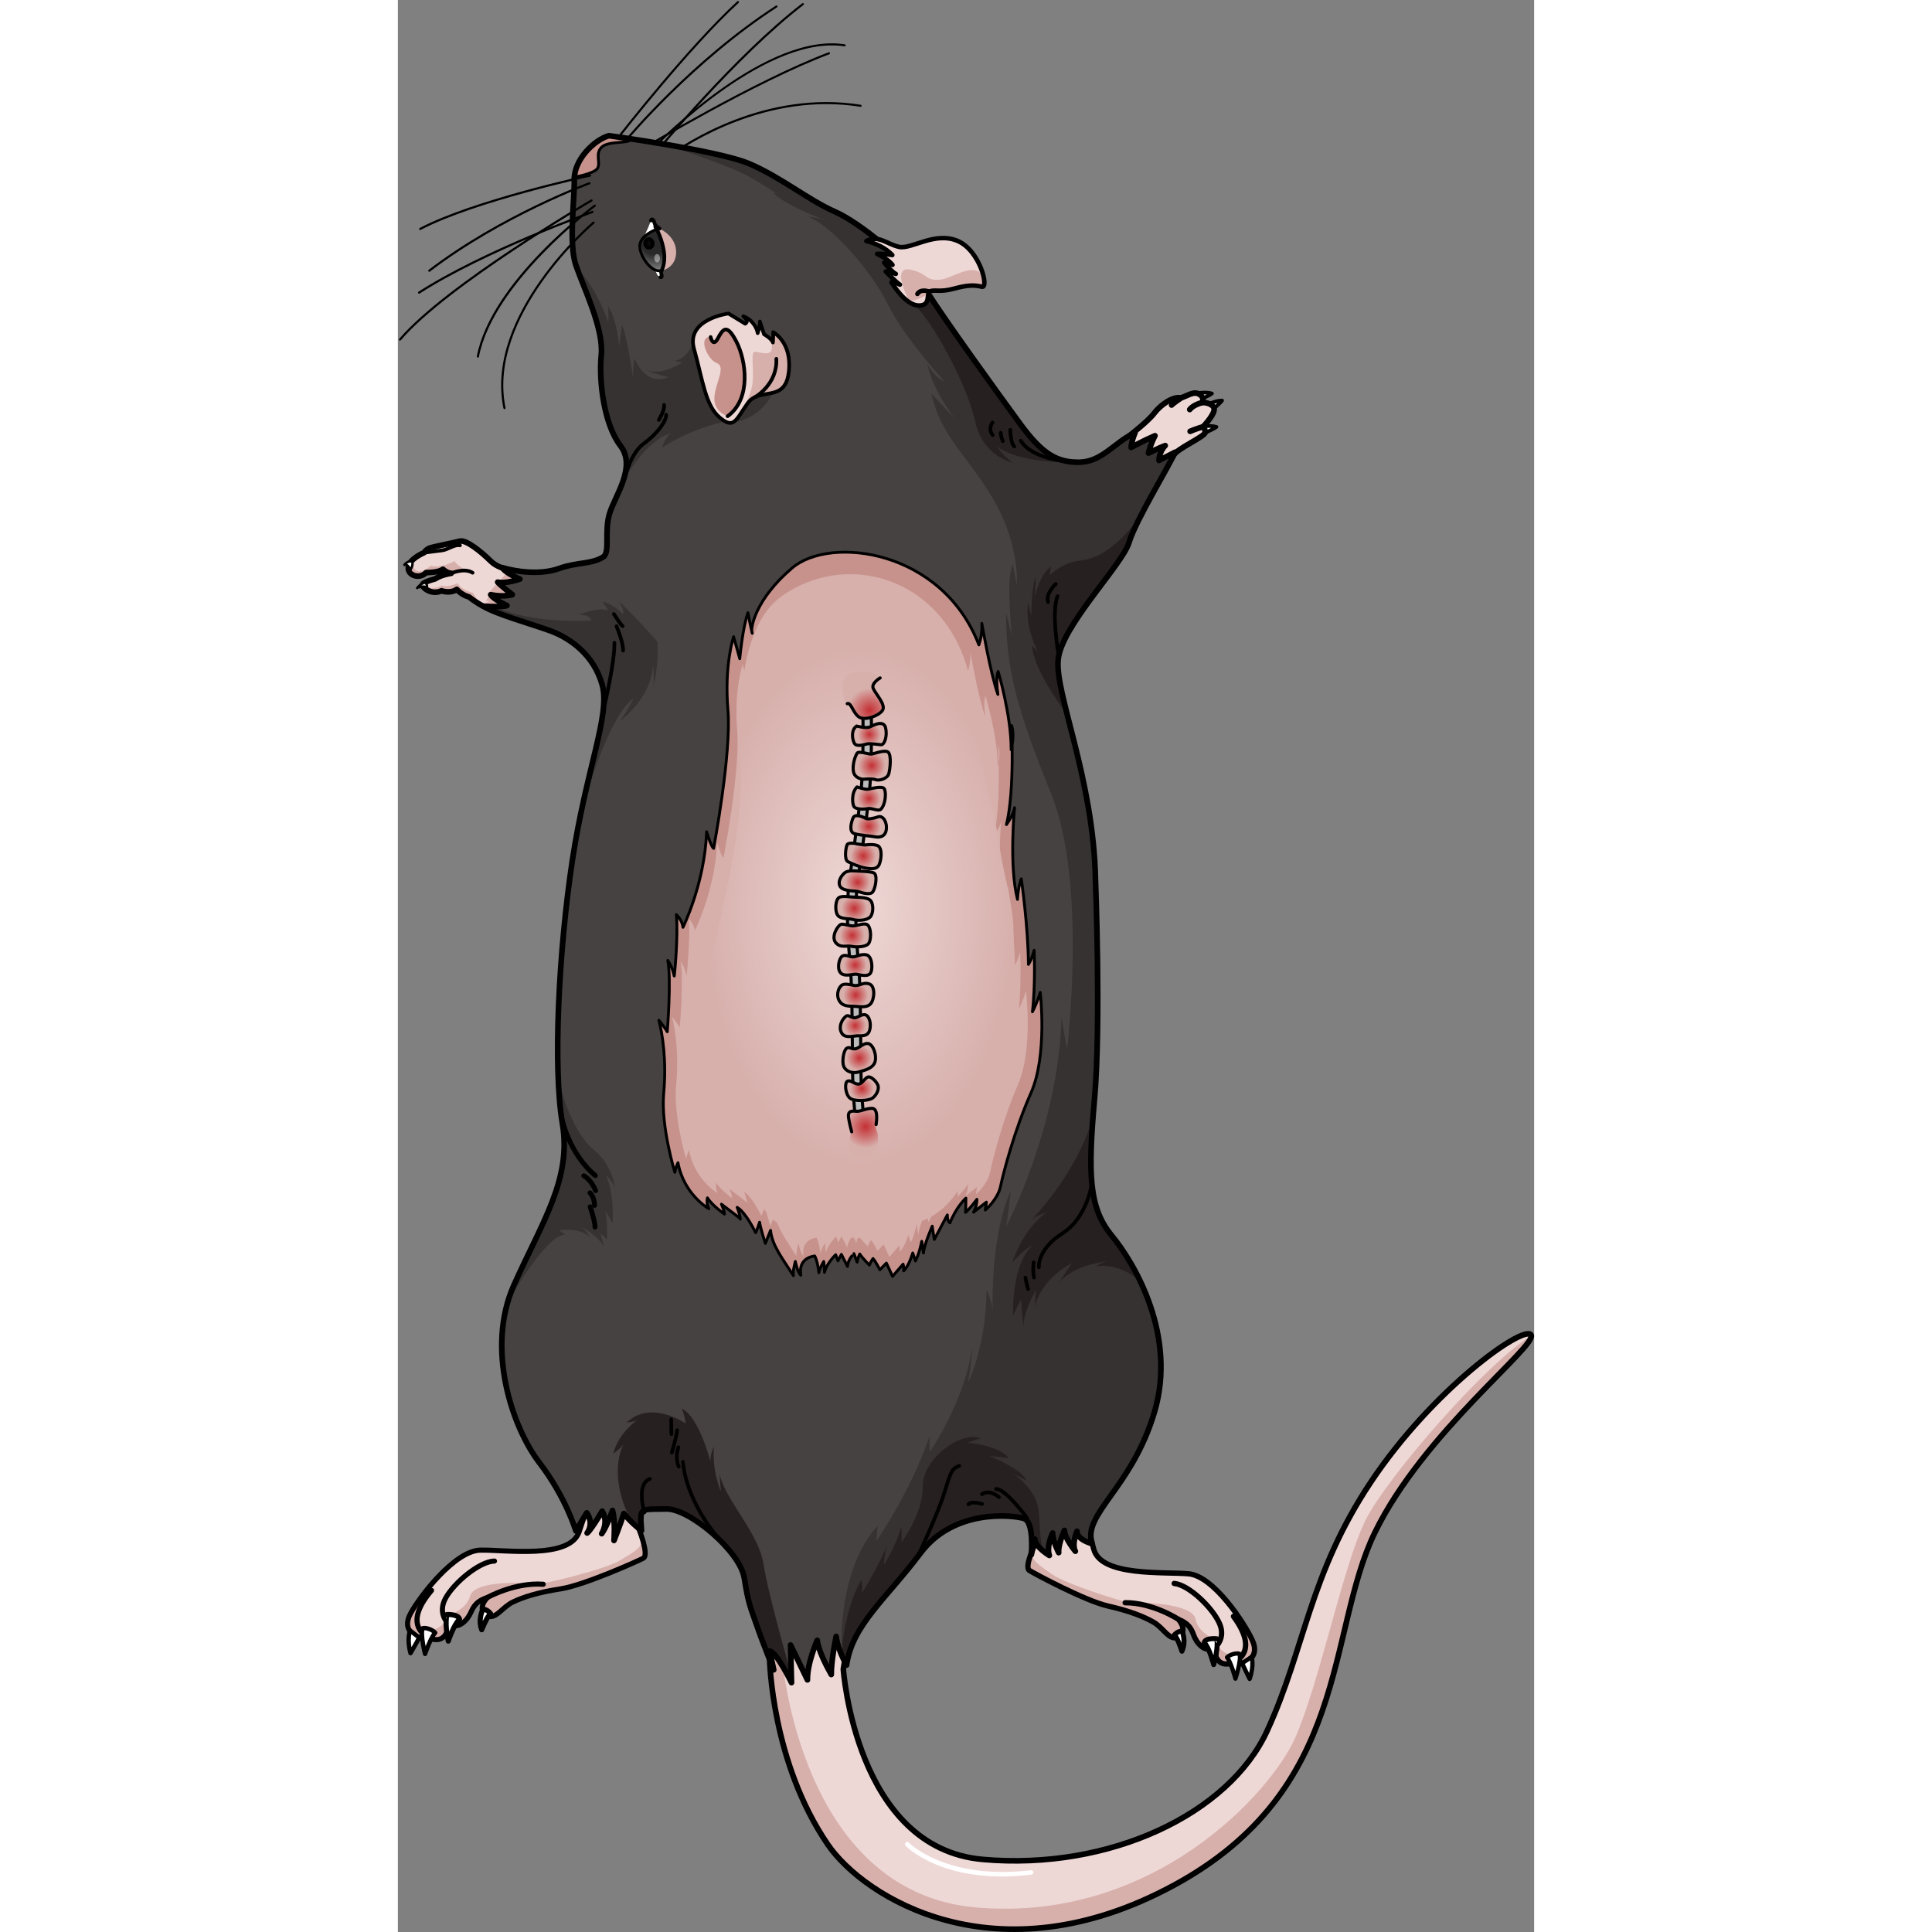 <?xml version="1.0" encoding="utf-8"?>
<!-- Created by: Science Figures, www.sciencefigures.org, Generator: Science Figures Editor -->
<!DOCTYPE svg PUBLIC "-//W3C//DTD SVG 1.1//EN" "http://www.w3.org/Graphics/SVG/1.1/DTD/svg11.dtd">
<svg version="1.1" id="Layer_1" xmlns="http://www.w3.org/2000/svg" xmlns:xlink="http://www.w3.org/1999/xlink" 
	 width="800px" height="800px" viewBox="0 0 309.056 525.497" enable-background="new 0 0 309.056 525.497"
	 xml:space="preserve">
<rect x="0" y="0" width="309.056" height="525.497" fill="#808080" stroke="none"/>
<g>
	<g>
		<g>
			<g>
				
					<path fill="#181818" stroke="#000000" stroke-width="0.3" stroke-linecap="round" stroke-linejoin="round" stroke-miterlimit="10" d="
					M92.539,0.445c-0.026,0-0.063,0.006-0.113,0.02C79.02,12.777,60.619,36.336,59.843,37.333c-0.044,0.057-0.034,0.139,0.022,0.183
					c0.023,0.018,0.05,0.027,0.08,0.027c0.041,0,0.078-0.018,0.103-0.05c0.776-0.996,19.158-24.534,32.554-36.836
					c0.053-0.048,0.056-0.131,0.008-0.183C92.595,0.457,92.576,0.445,92.539,0.445z"/>
				
					<path fill="#181818" stroke="#000000" stroke-width="0.3" stroke-linecap="round" stroke-linejoin="round" stroke-miterlimit="10" d="
					M117.254,14.365c-0.01,0-0.02,0-0.03,0.001c-19.88,7.492-50.185,25.672-50.488,25.855c-0.053,0.032-0.075,0.126-0.044,0.179
					c0.023,0.039,0.065,0.063,0.111,0.063l0.066-0.019c0.301-0.182,30.332-18.254,50.446-25.834
					c0.033-0.013,0.059-0.037,0.076-0.167C117.375,14.397,117.334,14.365,117.254,14.365z"/>
				
					<path fill="#181818" stroke="#000000" stroke-width="0.3" stroke-linecap="round" stroke-linejoin="round" stroke-miterlimit="10" d="
					M125.88,28.644c-3.049-0.487-6.187-0.734-9.326-0.734c-24.652,0-43.639,14.985-43.828,15.136
					c-0.027,0.022-0.044,0.053-0.021,0.182c0.025,0.031,0.063,0.049,0.103,0.049l0.081-0.029c0.189-0.151,19.201-15.08,43.651-15.08
					c3.131,0,6.26,0.247,9.319,0.734c0.065,0,0.12-0.046,0.13-0.108C125.999,28.723,125.95,28.655,125.88,28.644z"/>
				
					<path fill="#181818" stroke="#000000" stroke-width="0.3" stroke-linecap="round" stroke-linejoin="round" stroke-miterlimit="10" d="
					M110.184,0.995c-0.023,0-0.055,0.004-0.095,0.013C91.788,15.076,70.711,40.616,69.823,41.696
					c-0.045,0.056-0.036,0.138,0.019,0.183c0.023,0.02,0.052,0.03,0.082,0.03c0.04,0,0.075-0.017,0.101-0.048
					c0.217-0.264,21.899-26.561,40.223-40.646c0.048-0.037,0.061-0.133,0.022-0.183C110.253,1.01,110.231,0.995,110.184,0.995z"/>
				
					<path fill="#181818" stroke="#000000" stroke-width="0.3" stroke-linecap="round" stroke-linejoin="round" stroke-miterlimit="10" d="
					M102.912,1.648C79.947,16.495,62.26,37.697,62.084,37.91l-0.03,0.096l0.048,0.088c0.022,0.019,0.052,0.029,0.082,0.029
					c0.039,0,0.074-0.017,0.1-0.047c0.177-0.213,18.005-21.492,40.77-36.21c0.029-0.019,0.05-0.048,0.039-0.179
					c-0.018-0.027-0.045-0.047-0.103-0.047C102.968,1.64,102.942,1.642,102.912,1.648z"/>
				
					<path fill="#181818" stroke="#000000" stroke-width="0.3" stroke-linecap="round" stroke-linejoin="round" stroke-miterlimit="10" d="
					M121.544,12.206c-1.121-0.175-2.298-0.264-3.498-0.264c-22.043,0-49.938,29.465-50.218,29.762
					c-0.049,0.053-0.046,0.135,0.007,0.185c0.03,0.029,0.065,0.035,0.089,0.035c0.036,0,0.07-0.015,0.095-0.041
					c0.277-0.297,27.999-29.682,50.009-29.682c1.192,0,2.362,0.088,3.492,0.263c0.058,0,0.123-0.041,0.133-0.109
					C121.663,12.283,121.615,12.216,121.544,12.206z"/>
				<g>
					<path fill="#EED8D6" d="M34.374,155.603c0,0-6.276-0.173-9.063-2.929c-2.79-2.759-6.797-5.954-8.504-5.478
						c-1.707,0.478-7.356,1.52-8.287,1.928c-0.932,0.404-1.43,1.218-1.43,1.218s-4.035,1.678-4.254,3.965
						c-0.215,2.286,3.133,3.28,4.836,1.441c0,0,3.513,0.028,4.568-0.924c0,0,0.994,0.995,2.269,1.112c0,0-2.718,0.373-4.37,1.521
						c0,0-2.873,0.715-3.392,1.42c-0.518,0.712,2.325,3.147,5.103,1.822c0,0,2.441,0.875,4.181-0.395c0,0,1.234,1.538,3.306,2.049
						c0,0,6.449,5.348,10.955,4.013C30.291,166.366,35.297,162.162,34.374,155.603z"/>
					<g>
						<path fill="#D7B0AC" d="M6.71,158.979c2.231,1.958,5.282,0.283,5.282,0.283c1.619,0.638,4.191-0.658,4.191-0.658
							c1.359,1.988,4.235,2.639,4.235,2.639s0.943,1.682,1.702,2.509c0.758,0.822,2.791-0.228,2.791-0.228l-1.01-0.104l1.566-2.028
							l-1.08,0.119l5.442-5.908c0.224,0.063,4.543,0,4.543,0c0.923,6.559-4.083,10.763-4.083,10.763
							c-4.506,1.335-10.955-4.013-10.955-4.013c-2.071-0.511-3.306-2.049-3.306-2.049c-1.739,1.269-4.181,0.395-4.181,0.395
							C9.184,161.969,6.469,159.784,6.71,158.979z"/>
						<path fill="#D7B0AC" d="M2.836,154.307c0.076-0.769,0.577-1.462,1.213-2.051c-0.147,0.842-0.146,2.046,0.789,2.786
							c1.553,1.222,4.11-1.17,4.11-1.17c2.911,0.857,6.454-1.271,6.454-1.271c0.793,1.393,3.916,2.947,3.916,2.947
							c-1.398-0.564-2.765,0.068-3.932,0.303c-0.295,0.057-0.645,0.09-0.999,0.103c0.077-0.012,0.121-0.018,0.121-0.018
							c-1.274-0.117-2.269-1.112-2.269-1.112c-1.056,0.953-4.568,0.924-4.568,0.924C5.969,157.587,2.621,156.593,2.836,154.307z"/>
					</g>
					
						<path fill="none" stroke="#000000" stroke-width="1.531" stroke-linecap="round" stroke-linejoin="round" stroke-miterlimit="10" d="
						M34.374,155.603c0,0-6.276-0.173-9.063-2.929c-2.79-2.759-6.797-5.954-8.504-5.478c-1.707,0.478-7.356,1.52-8.287,1.928
						c-0.932,0.404-1.43,1.218-1.43,1.218s-4.035,1.678-4.254,3.965c-0.215,2.286,3.133,3.28,4.836,1.441
						c0,0,3.513,0.028,4.568-0.924c0,0,0.994,0.995,2.269,1.112c0,0-2.718,0.373-4.37,1.521c0,0-2.873,0.715-3.392,1.42
						c-0.518,0.712,2.325,3.147,5.103,1.822c0,0,2.441,0.875,4.181-0.395c0,0,1.234,1.538,3.306,2.049c0,0,6.449,5.348,10.955,4.013
						C30.291,166.366,35.297,162.162,34.374,155.603z"/>
					<path fill="none" stroke="#000000" stroke-linecap="round" stroke-linejoin="round" stroke-miterlimit="10" d="M14.509,155.936
						c0,0,3.516-1.594,5.813-0.15"/>
					<path fill="none" stroke="#000000" stroke-linecap="round" stroke-linejoin="round" stroke-miterlimit="10" d="M7.09,150.342
						c0,0,3.325-0.464,4.896-0.633c1.573-0.172,3.527-1.735,4.895-1.371"/>
					
						<path fill="#FFFFFF" stroke="#000000" stroke-width="0.649" stroke-linecap="round" stroke-linejoin="round" stroke-miterlimit="10" d="
						M7.947,159.843c0,0,0.114-1.274-0.736-1.349c0,0-1.297,0.41-1.97,1.458C5.241,159.952,7.045,159.093,7.947,159.843z"/>
					
						<path fill="#FFFFFF" stroke="#000000" stroke-width="0.649" stroke-linecap="round" stroke-linejoin="round" stroke-miterlimit="10" d="
						M3.959,152.77c0,0,0.207,1.328-0.557,2.128c0,0-0.859-1.803-1.654-1.207C1.748,153.691,2.533,152.363,3.959,152.77z"/>
				</g>
				<path fill="#EED8D6" d="M121.16,454c0,0,3.357,48.684,37.879,51.753c34.523,3.067,66.98-12.362,77.368-34.907
					c10.388-22.543,11.399-42.441,28.208-67.685c16.809-25.241,41.43-42.793,43.57-40.096c2.14,2.698-29.24,26.585-42.459,53.8
					c-13.219,27.217-6.557,69.931-54.8,95.997c-48.243,26.065-84.212,3.136-93.976-11.146
					c-15.384-22.504-15.832-50.489-15.832-50.489l-0.555-16.043l17.815-6.547l5.593,8.303L121.16,454z"/>
				<path fill="#D7B0AC" d="M308.264,363.302c-12.34,7.553-39.158,38.38-45.078,50.193c-6.071,12.115-12.564,44.569-19.195,59.339
					c-6.632,14.769-38.488,50.15-86.687,45.991c-48.197-4.157-52.833-68.326-52.833-68.326l-3.434-1.634l0.082,2.36
					c0,0,0.448,27.985,15.832,50.489c9.764,14.282,45.732,37.212,93.976,11.146c48.243-26.066,41.581-68.78,54.8-95.997
					C278.635,390.291,308.839,366.901,308.264,363.302z"/>
				
					<path fill="none" stroke="#000000" stroke-width="1.531" stroke-linecap="round" stroke-linejoin="round" stroke-miterlimit="10" d="
					M121.16,454c0,0,3.357,48.684,37.879,51.753c34.523,3.067,66.98-12.362,77.368-34.907
					c10.388-22.543,11.399-42.441,28.208-67.685c16.809-25.241,41.43-42.793,43.57-40.096c2.14,2.698-29.24,26.585-42.459,53.8
					c-13.219,27.217-6.557,69.931-54.8,95.997c-48.243,26.065-84.212,3.136-93.976-11.146
					c-15.384-22.504-15.832-50.489-15.832-50.489l-0.555-16.043l17.815-6.547l5.593,8.303L121.16,454z"/>
				<g>
					<path fill="#EED8D6" d="M65.441,415.58c0,0,3.002,7.359,1.316,8.244c-1.686,0.883-16.154,7.362-22.461,8.335
						c-6.305,0.971-10.186,2.261-12.891,3.531c-2.705,1.267-4.234,3.973-6.18,4.01c-1.946,0.037-3.572-2.365-0.83-5.214
						c-2.779,0.906-3.728,2.213-4.543,4.076c-0.815,1.864-3.191,4.829-6.02,3.181c-0.098,1.217-0.756,4.999-4.422,4.098
						c-4.496,0.208-8.555-2.194-5.971-6.964c2.584-4.769,12.076-17.113,19.006-17.246s24.277,2.537,26.856-4.973
						c2.579-7.509,4.28-13.987,4.28-13.987l11.041-1.306L65.441,415.58z"/>
					<g>
						<path fill="#D7B0AC" d="M44.297,432.159c6.307-0.973,20.775-7.452,22.461-8.335c0.989-0.52,0.363-3.266-0.322-5.447
							c0.074,2.674-2.041,3.61-6.043,6.057c-4.005,2.45-22.152,6.908-23.434,6.45c-1.283-0.459-16.115-1.234-17.303,3.187
							c-1.188,4.421-7.186,5.636-7.186,5.636s1.633,2.171-3.398,3.843c-4.091,1.355-3.105-5.817-2.594-8.55l-0.726,0.263
							c-0.993,1.399-1.796,2.662-2.312,3.615c-2.584,4.77,1.475,7.172,5.971,6.964c3.666,0.901,4.324-2.881,4.422-4.098
							c2.828,1.648,5.204-1.316,6.02-3.181c0.815-1.863,1.764-3.17,4.543-4.076c-2.742,2.849-1.116,5.251,0.83,5.214
							c1.945-0.037,3.475-2.743,6.18-4.01C34.111,434.419,37.992,433.129,44.297,432.159z"/>
					</g>
					
						<path fill="none" stroke="#000000" stroke-width="1.389" stroke-linecap="round" stroke-linejoin="round" stroke-miterlimit="10" d="
						M65.441,415.58c0,0,3.002,7.359,1.316,8.244c-1.686,0.883-16.154,7.362-22.461,8.335c-6.305,0.971-10.186,2.261-12.891,3.531
						c-2.705,1.267-4.234,3.973-6.18,4.01c-1.946,0.037-3.572-2.365-0.83-5.214c-2.779,0.906-3.728,2.213-4.543,4.076
						c-0.815,1.864-3.191,4.829-6.02,3.181c-0.098,1.217-0.756,4.999-4.422,4.098c-4.496,0.208-8.555-2.194-5.971-6.964
						c2.584-4.769,12.076-17.113,19.006-17.246s24.277,2.537,26.856-4.973c2.579-7.509,4.28-13.987,4.28-13.987l11.041-1.306
						L65.441,415.58z"/>
					
						<path fill="none" stroke="#000000" stroke-width="1.389" stroke-linecap="round" stroke-linejoin="round" stroke-miterlimit="10" d="
						M13.834,441.743c0,0-3.215-2.735-0.865-7.037c2.35-4.304,9.295-10.031,13.305-10.107"/>
					
						<path fill="none" stroke="#000000" stroke-width="1.389" stroke-linecap="round" stroke-linejoin="round" stroke-miterlimit="10" d="
						M24.396,434.486c0,0,7.431-4.155,15.135-3.574"/>
					
						<path fill="none" stroke="#000000" stroke-width="1.389" stroke-linecap="round" stroke-linejoin="round" stroke-miterlimit="10" d="
						M9.412,445.84c0,0-9.293-2.62-0.254-13.252"/>
					<path fill="#FFFFFF" d="M3.319,443.492c0,0-0.948,2.264,0.118,6.165c1.529-2.579,2.381-4.232,2.381-4.232L3.319,443.492z"/>
					
						<path fill="none" stroke="#000000" stroke-width="1.194" stroke-linecap="round" stroke-linejoin="round" stroke-miterlimit="10" d="
						M3.319,443.492c0,0-0.948,2.264,0.118,6.165c1.529-2.579,2.381-4.232,2.381-4.232L3.319,443.492z"/>
					<path fill="#FFFFFF" d="M7.394,449.855c0,0,1.606-4.621,2.753-5.743c-0.666-0.861-2.605-1.487-3.391-1.235
						C6.012,444.417,7.394,449.855,7.394,449.855z"/>
					
						<path fill="none" stroke="#000000" stroke-width="1.194" stroke-linecap="round" stroke-linejoin="round" stroke-miterlimit="10" d="
						M7.394,449.855c0,0,1.606-4.621,2.753-5.743c-0.666-0.861-2.605-1.487-3.391-1.235C6.012,444.417,7.394,449.855,7.394,449.855z
						"/>
					<path fill="#FFFFFF" d="M13.709,446.376c0,0,1.557-4.665,3.076-5.938c-0.277-1.439-3.463-1.301-3.463-1.301
						S12.676,441.812,13.709,446.376z"/>
					
						<path fill="none" stroke="#000000" stroke-width="1.389" stroke-linecap="round" stroke-linejoin="round" stroke-miterlimit="10" d="
						M13.709,446.376c0,0,1.557-4.665,3.076-5.938c-0.277-1.439-3.463-1.301-3.463-1.301S12.676,441.812,13.709,446.376z"/>
					<path fill="#FFFFFF" d="M22.803,443.285c0,0,1.488-3.734,2.424-4.376c-0.922-1.204-2.068-1.232-2.068-1.232
						S21.699,440.314,22.803,443.285z"/>
					
						<path fill="none" stroke="#000000" stroke-width="1.389" stroke-linecap="round" stroke-linejoin="round" stroke-miterlimit="10" d="
						M22.803,443.285c0,0,1.488-3.734,2.424-4.376c-0.922-1.204-2.068-1.232-2.068-1.232S21.699,440.314,22.803,443.285z"/>
				</g>
				<path fill="#FFFFFF" stroke="#000000" stroke-linecap="round" stroke-linejoin="round" stroke-miterlimit="10" d="
					M220.395,109.983c0,0,0.026-0.014,0.078-0.04c0.386-0.192,2.123-1.004,3.707-1.004c-0.605,0.883-3.032,2.845-3.032,2.845
					l-0.727-1.815"/>
				<path fill="#FFFFFF" stroke="#000000" stroke-linecap="round" stroke-linejoin="round" stroke-miterlimit="10" d="
					M217.496,106.953c0,0,0.031-0.007,0.087-0.016c0.425-0.074,2.319-0.358,3.839,0.093c-0.831,0.675-3.719,1.862-3.719,1.862
					l-0.176-1.946"/>
				<path fill="#FFFFFF" stroke="#000000" stroke-linecap="round" stroke-linejoin="round" stroke-miterlimit="10" d="
					M218.729,116.043c0,0,0.029-0.006,0.087-0.015c0.425-0.073,2.321-0.357,3.839,0.094c-0.832,0.676-3.719,1.862-3.719,1.862
					l-0.178-1.947"/>
				<path fill="#EED8D6" d="M199.03,118.469c0,0,5.071-3.919,6.699-6.087c1.628-2.169,5.052-4.639,7.2-4.146
					c1.992-0.572,3.685-2.121,5.357-0.801c1.119,0.883,0.543,2.047,0.543,2.047s2.26-0.056,3.088,1.33
					c0.828,1.385-2.895,5.254-2.895,5.254s0.541,0.391,0.563,1.524c0.022,1.137-7.621,4.38-8.582,6.241
					c-0.96,1.861-6.685,5.54-6.685,5.54S194.461,124.114,199.03,118.469z"/>
				
					<path fill="none" stroke="#000000" stroke-width="1.531" stroke-linecap="round" stroke-linejoin="round" stroke-miterlimit="10" d="
					M199.03,118.469c0,0,5.071-3.919,6.699-6.087c1.628-2.169,5.052-4.639,7.2-4.146c1.992-0.572,3.685-2.121,5.357-0.801
					c1.119,0.883,0.543,2.047,0.543,2.047s2.26-0.056,3.088,1.33c0.828,1.385-2.895,5.254-2.895,5.254s0.541,0.391,0.563,1.524
					c0.022,1.137-7.621,4.38-8.582,6.241c-0.96,1.861-6.685,5.54-6.685,5.54S194.461,124.114,199.03,118.469z"/>
				<g>
					<path fill="#EED8D6" d="M173.631,419.23c0,0-3.429,6.961-1.846,7.937c1.58,0.976,15.225,8.278,21.301,9.653
						c6.073,1.381,9.764,2.902,12.312,4.325c2.548,1.42,3.853,4.159,5.744,4.329c1.891,0.169,3.64-2.057,1.164-5.021
						c2.646,1.072,3.479,2.411,4.146,4.282c0.666,1.868,2.775,4.92,5.645,3.509c0.011,1.19,0.393,4.92,4.023,4.293
						c4.365,0.511,8.48-1.55,6.293-6.373c-2.189-4.82-10.588-17.491-17.328-18.096c-6.738-0.604-23.814,0.808-25.812-6.686
						c-1.996-7.489-3.21-13.913-3.21-13.913l-10.664-2.029L173.631,419.23z"/>
					<g>
						<path fill="#D7B0AC" d="M193.086,436.82c-6.076-1.375-19.721-8.678-21.301-9.653c-0.93-0.574-0.133-3.203,0.685-5.281
							c-0.254,2.598,1.74,3.653,5.472,6.311c3.732,2.66,21.098,8.247,22.38,7.889c1.279-0.36,15.776-0.1,16.63,4.29
							c0.854,4.389,6.611,5.981,6.611,5.981s-1.738,2.001,3.047,3.97c3.889,1.604,3.421-5.448,3.109-8.148l0.689,0.308
							c0.871,1.431,1.566,2.718,2.004,3.679c2.188,4.823-1.928,6.884-6.293,6.373c-3.631,0.627-4.013-3.103-4.023-4.293
							c-2.869,1.411-4.979-1.641-5.645-3.509c-0.667-1.871-1.5-3.21-4.146-4.282c2.476,2.965,0.727,5.19-1.164,5.021
							c-1.892-0.17-3.196-2.909-5.744-4.329C202.85,439.722,199.159,438.201,193.086,436.82z"/>
					</g>
					
						<path fill="none" stroke="#000000" stroke-width="1.44" stroke-linecap="round" stroke-linejoin="round" stroke-miterlimit="10" d="
						M173.631,419.23c0,0-3.429,6.961-1.846,7.937c1.58,0.976,15.225,8.278,21.301,9.653c6.073,1.381,9.764,2.902,12.312,4.325
						c2.548,1.42,3.853,4.159,5.744,4.329c1.891,0.169,3.64-2.057,1.164-5.021c2.646,1.072,3.479,2.411,4.146,4.282
						c0.666,1.868,2.775,4.92,5.645,3.509c0.011,1.19,0.393,4.92,4.023,4.293c4.365,0.511,8.48-1.55,6.293-6.373
						c-2.189-4.82-10.588-17.491-17.328-18.096c-6.738-0.604-23.814,0.808-25.812-6.686c-1.996-7.489-3.21-13.913-3.21-13.913
						l-10.664-2.029L173.631,419.23z"/>
					
						<path fill="none" stroke="#000000" stroke-width="1.44" stroke-linecap="round" stroke-linejoin="round" stroke-miterlimit="10" d="
						M222.096,448.244c0,0,3.316-2.442,1.324-6.793c-1.994-4.352-8.363-10.405-12.266-10.756"/>
					
						<path fill="none" stroke="#000000" stroke-width="1.44" stroke-linecap="round" stroke-linejoin="round" stroke-miterlimit="10" d="
						M212.306,440.453c0,0-6.95-4.557-14.493-4.52"/>
					
						<path fill="none" stroke="#000000" stroke-width="1.44" stroke-linecap="round" stroke-linejoin="round" stroke-miterlimit="10" d="
						M226.119,452.537c0,0,9.23-1.912,1.156-12.888"/>
					<path fill="#FFFFFF" d="M232.215,450.667c0,0,0.768,2.272-0.539,5.996c-1.312-2.615-2.027-4.282-2.027-4.282L232.215,450.667z"
						/>
					
						<path fill="none" stroke="#000000" stroke-width="1.166" stroke-linecap="round" stroke-linejoin="round" stroke-miterlimit="10" d="
						M232.215,450.667c0,0,0.768,2.272-0.539,5.996c-1.312-2.615-2.027-4.282-2.027-4.282L232.215,450.667z"/>
					<path fill="#FFFFFF" d="M227.811,456.584c0,0-1.248-4.609-2.287-5.783c0.707-0.792,2.639-1.266,3.387-0.969
						C229.529,451.383,227.811,456.584,227.811,456.584z"/>
					
						<path fill="none" stroke="#000000" stroke-width="1.166" stroke-linecap="round" stroke-linejoin="round" stroke-miterlimit="10" d="
						M227.811,456.584c0,0-1.248-4.609-2.287-5.783c0.707-0.792,2.639-1.266,3.387-0.969
						C229.529,451.383,227.811,456.584,227.811,456.584z"/>
					<path fill="#FFFFFF" d="M221.896,452.765c0,0-1.192-4.648-2.587-5.994c0.368-1.385,3.462-1.031,3.462-1.031
						S223.217,448.388,221.896,452.765z"/>
					
						<path fill="none" stroke="#000000" stroke-width="1.356" stroke-linecap="round" stroke-linejoin="round" stroke-miterlimit="10" d="
						M221.896,452.765c0,0-1.192-4.648-2.587-5.994c0.368-1.385,3.462-1.031,3.462-1.031S223.217,448.388,221.896,452.765z"/>
					<path fill="#FFFFFF" d="M213.256,449.128c0,0-1.194-3.734-2.061-4.424c0.979-1.11,2.098-1.058,2.098-1.058
						S214.533,446.314,213.256,449.128z"/>
					
						<path fill="none" stroke="#000000" stroke-width="1.356" stroke-linecap="round" stroke-linejoin="round" stroke-miterlimit="10" d="
						M213.256,449.128c0,0-1.194-3.734-2.061-4.424c0.979-1.11,2.098-1.058,2.098-1.058S214.533,446.314,213.256,449.128z"/>
				</g>
				<path fill="#464241" d="M55.867,151.482c1.956-1.249,0.162-7.07,1.781-12.026c1.617-4.954,7.252-12.556,2.861-18.252
					c-4.393-5.695-5.901-17.444-5.184-24.605c0.72-7.163-4.85-18.453-6.891-24.409c-2.041-5.956-0.344-17.978-0.447-23.331
					c-0.103-5.351,5.36-10.806,9.406-11.953c0,0,29.602,4.005,38.115,7.596s16.328,10.007,23.33,13.064
					c7.002,3.056,20.047,13.791,25.039,21.713c4.991,7.92,19.447,27.91,25.421,36.053c5.973,8.141,9.959,10.505,16.149,10.387
					c6.189-0.119,9.647-5.629,15.046-7.984c-1.075,2.648-1.05,3.962-1.05,3.962s3.58-1.953,6.486-3.181
					c-1.318,2.565-1.766,4.721-1.766,4.721s3.098-1.524,4.553-2.039c-1.725,1.791-1.682,4.036-1.682,4.036s3.385-1.725,4.352-2.231
					c-1.682,3.938-10.682,18.465-12.517,24.555c-1.837,6.091-18.296,22.584-19.269,31.793c-0.973,9.208,9.619,32.363,10.148,59.922
					c0,0,1.534,39.342-0.26,59.605c-1.794,20.266-1.614,29.583,4.68,37.197c6.295,7.616,17.777,27.232,11.631,47.978
					c-6.148,20.745-19.699,27.745-16.967,35.823c0,0-4.078-0.999-4.123-3.383c-1.537,3.905-0.434,5.436-0.434,5.436
					s-2.93-3.522-2.972-5.669c-1.888,4.211-1.554,6.054-1.554,6.054s-1.607-3.012-1.652-5.336c-1.832,4.031-0.898,6.101-0.898,6.101
					s-3.922-2.369-3.962-4.456c-0.933,4.252-0.933,4.252-0.933,4.252s0.842-8.965-2.039-9.861
					c-2.879-0.899-18.979-2.798-28.125,9.439c-9.146,12.236-18.58,19.5-20.094,30.442c-2.576-4.545-2.83-7.796-2.83-7.796
					s-1.402,6.729-1.332,10.366c-3.765-6.63-3.816-9.31-3.816-9.31s-2.755,6.18-2.666,10.773c-4.585-9.485-4.585-9.485-4.585-9.485
					l0.252,10.232c0,0-4.036-8.346-5.978-8.606c1.057,4.602,1.142,5.121,1.142,5.121s-2.896-7.098-4.632-12.133
					c-1.734-5.037-2.228-5.628-3.387-12.882c-1.16-7.253-14.914-18.86-21.166-18.74c-6.25,0.119-7.027-0.376-6.958,3.198
					c0.179,2.677,0.179,2.677,0.179,2.677s-2.588-1.865-4.811-4.631c-0.842,2.698-2.667,7.327-2.667,7.327s0.409-5.24-0.413-8.16
					c-1.695,4.755-2.941,6.312-2.941,6.312s1.982-3.104,0.137-6.131c-3.213,5.423-4.097,5.949-4.097,5.949s1.995-2.462-0.105-5.485
					c-2.97,4.907-2.97,4.907-2.97,4.907s-2.598-9.012-9.928-18.572c-7.332-9.561-14.635-30.99-6.925-48.242
					c7.71-17.251,15.783-28.894,13.196-44.032c-2.588-15.139-1.025-46.824,2.713-71.529c3.738-24.704,10.348-39.51,8.148-47.636
					c-2.197-8.127-8.646-12.832-14.3-14.861c-5.654-2.031-15.062-4.614-17.862-6.611c5.619,0.249,6.234-0.206,6.234-0.206
					s-3.595-1.625-4.423-2.946c3.668,0.73,5.882-0.025,5.882-0.025s-3.166-2.435-3.986-3.4c2.326,0.491,6.044-0.828,6.044-0.828
					s-3.952-1.616-4.783-3.116c3.854,1.174,10.466,2.026,15.423,0.238C48.797,152.844,52.666,153.524,55.867,151.482z"/>
				<path fill="#C8928C" d="M63.445,37.781c-3.639-0.548-6.051-0.875-6.051-0.875c-3.872,1.098-9.028,6.141-9.375,11.263
					c0.475-0.083,5.4-0.975,6.279-2.385c0.924-1.481-0.736-4.011,1.135-5.77c1.871-1.76,7.162-0.879,7.945-2.044
					C63.414,37.917,63.43,37.849,63.445,37.781z"/>
				
					<path fill="none" stroke="#000000" stroke-width="0.75" stroke-linecap="round" stroke-linejoin="round" stroke-miterlimit="10" d="
					M63.445,37.781c-3.639-0.548-6.051-0.875-6.051-0.875c-3.872,1.098-9.028,6.141-9.375,11.263c0.475-0.083,5.4-0.975,6.279-2.385
					c0.924-1.481-0.736-4.011,1.135-5.77c1.871-1.76,7.162-0.879,7.945-2.044C63.414,37.917,63.43,37.849,63.445,37.781z"/>
				<path fill="#363232" d="M86.771,100.223l-5.595-8.597c0,0-2.194,6.154-5.882,6.505c2.035,0.479,2.035,0.479,2.035,0.479
					s-5.647,3.816-9.852,1.983c2.284,1.141,6.084,1.945,6.084,1.945s-5.629,3.162-9.244-5.109c-0.404,3.702-0.375,5.293-0.375,5.293
					S62.4,91.151,60.924,88.44c-0.507,4.299-0.721,5.614-0.721,5.614s-0.73-7.651-3.06-10.744c0.284,2.696,0.084,4.367,0.084,4.367
					S54.6,79.12,48.682,72.875c2.202,6.103,7.338,16.821,6.645,23.724c-0.718,7.162,0.791,18.91,5.184,24.605
					c2.468,3.201,1.768,7.005,0.396,10.602l0.022,0.004c0,0,5.386-11.305,13.137-13.955c-1.925,2.182-2.186,3.892-2.186,3.892
					s7.711-5.31,18.15-7.296c2.285,1.386,10.913-2.234,12.326-9.291C103.77,98.103,86.771,100.223,86.771,100.223z"/>
				<path fill="#363232" d="M198.872,147.558c1.835-6.09,10.835-20.618,12.517-24.555c-0.967,0.507-4.352,2.231-4.352,2.231
					s-0.043-2.245,1.682-4.036c-1.455,0.514-4.553,2.039-4.553,2.039s0.447-2.156,1.766-4.721c-2.906,1.228-6.486,3.181-6.486,3.181
					s-0.025-1.314,1.05-3.962c-5.398,2.355-8.856,7.866-15.046,7.984c-6.19,0.119-10.177-2.246-16.149-10.387
					c-5.974-8.143-20.43-28.132-25.421-36.053c-4.992-7.922-18.037-18.658-25.039-21.713c-7.002-3.057-14.816-9.474-23.33-13.064
					c-3.984-1.681-12.588-3.452-20.613-4.86l0.245,0.531c0,0,14.819,4.85,19.981,7.667c2.713,1.479,5.699,3.353,7.932,4.805
					c-0.303-0.097-0.625-0.19-0.982-0.275c2.574,3.049,12.197,6.803,14.359,7.62c-0.759-0.267-2.506-0.802-5.156-1.14
					c6.321,2.066,17.514,14.771,21.963,23.88c4.451,9.108,15.557,21.162,15.557,21.162s-2.54-1.069-4.787-4.765
					c1.658,7.5,7.511,14.743,7.511,14.743s-3.37-3.506-6.389-6.81c2.718,12.131,9.883,16.775,17.018,29.084
					c7.135,12.309,6.173,22.997,6.173,22.997s0,0-1.039-5.537c-2.041,3.034-0.246,19.551-0.246,19.551s0,0-1.604-6.521
					c-0.027,14.824,2.548,25.351,12.317,49.453c9.77,24.104,4.263,69.291,4.263,69.291s0,0-1.544-8.714
					c-0.617,29.549-15.01,56.917-15.01,56.917s0.519-2.812,1.216-9.609c-5.079,11.132-5.003,28.67-4.919,32.527
					c-0.074-1.023-0.387-3.011-1.641-5.645c-0.117,15.7-5.152,25.405-5.152,25.405s0.945-3.128,1.268-10.567
					c-1.398,14.356-11.563,29.292-11.563,29.292s-0.034-1.815-0.081-4.259c-5.337,15.536-14.419,28.37-14.419,28.37s0,0,0.311-4.087
					c-10.658,11.67-9.824,32.4-9.824,32.4l2.305,1.599c2.926-8.917,11.166-15.824,19.188-26.555
					c9.146-12.237,25.246-10.339,28.125-9.439c2.881,0.896,2.039,9.861,2.039,9.861s0,0,0.933-4.252
					c0.04,2.087,3.962,4.456,3.962,4.456s-0.934-2.069,0.898-6.101c0.045,2.324,1.652,5.336,1.652,5.336s-0.334-1.843,1.554-6.054
					c0.042,2.146,2.972,5.669,2.972,5.669s-1.104-1.53,0.434-5.436c0.045,2.384,4.123,3.383,4.123,3.383
					c-2.732-8.078,10.818-15.078,16.967-35.823c6.146-20.745-5.336-40.361-11.631-47.978c-6.294-7.614-6.474-16.932-4.68-37.197
					c1.794-20.264,0.26-59.605,0.26-59.605c-0.529-27.56-11.121-50.714-10.148-59.922
					C180.576,170.142,197.035,153.648,198.872,147.558z"/>
				<path fill="#272021" d="M156.984,114.506c2.069,9.746,10.266,11.365,10.266,11.365s-3.065-2.343-4.234-4.371
					c6.998,5.093,22.434,4.218,22.434,4.218c-6.19,0.119-10.177-2.246-16.149-10.387c-5.974-8.143-20.43-28.132-25.421-36.053
					c-0.685-1.084-1.529-2.224-2.477-3.386c-0.648,2.366-1.117,4.868-1.005,6.959C145.188,86.962,154.916,104.76,156.984,114.506z"
					/>
				<path fill="#272021" d="M172.533,175.639c0.117,6.117,8.362,17.226,9.549,18.792c-1.659-6.557-2.831-11.74-2.479-15.081
					c0.973-9.208,17.432-25.702,19.269-31.793c0.54-1.793,1.708-4.326,3.122-7.095c-0.037,0.044-0.074,0.082-0.11,0.128
					c-6.435,8.238-11.144,11.27-16.305,11.876s-8.241,4.012-8.241,4.012s-0.02-1.015,0.374-2.341
					c-3.099,1.783-4.422,8.142-4.422,8.142s-0.022-1.159,0.204-5.222c-1.17,2.457-1.219,10.471-1.219,10.471
					s-0.213-0.502-0.78-3.656c-1.194,6.495,2.59,13.359,2.59,13.359S174.085,177.232,172.533,175.639z"/>
				<g>
					<path fill="#363232" d="M60.177,163.563c1.882,3.286,0.897,3.408,0.897,3.408s-2.408-2.76-5.428-3.321
						c1.125,1.494,1.564,2.415,1.564,2.415s-2.086-1.175-7.953,1.133c3.284-0.003,3.314,1.6,3.314,1.6s-15.49,1.084-26.015-3.704
						c-0.298,0.344-0.585,0.683-0.86,1.018c4,1.764,11.035,3.771,15.614,5.415c5.653,2.029,12.103,6.734,14.3,14.861
						c1.796,6.635-2.28,17.729-5.873,35.025c2.178-7.724,8.194-27.268,14.406-31.451c-1.582,3.151-3.675,6.147-3.675,6.147
						s8.762-6.342,8.913-15.574c0.425,5.049,0.119,6.205,0.119,6.205s1.688-6.771,1.082-12.25
						C67.809,171.418,62.844,166,60.177,163.563z"/>
				</g>
				<g>
					<path fill="#272021" d="M194.172,336.076c-5.801-7.018-6.402-15.506-5.057-32.657c-3.362,12.844-12.664,23.955-16.583,28.21
						c0.87-0.647,2.108-1.333,3.829-1.814c-6.452,4.591-9.314,13.667-9.314,13.667s2.813-3.332,5.639-4.821
						c-5.977,5.38-5.358,19.247-5.358,19.247l2.147-4.508c0,0,0,0,0.645,7.646c-0.059-4.148,3.453-10.277,3.453-10.277
						s0,0-0.39,4.794c1.919-8.015,10.144-12,10.144-12s0,0-3.566,5.352c3.543-4.352,10.855-5.582,13.087-5.863
						c-0.545,0.136-1.466,0.482-2.962,1.365c5.481-0.748,9.861,2.195,12.059,4.1C199.393,343.147,196.444,338.827,194.172,336.076z"
						/>
				</g>
				<path fill="#363232" d="M56.359,329.376c0.729,0.788,2.027,3.438,2.027,3.438s0.658-7.593-1.767-13.117
					c1.358,1.09,2.47,3.297,2.47,3.297s-0.871-6.401-5.877-10.317c-4.033-3.156-8.271-12.096-9.627-20.349
					c0.174,5.123,0.552,9.641,1.164,13.224c2.587,15.139-5.486,26.781-13.196,44.032c-0.519,1.162-0.965,2.344-1.353,3.539
					l0.24,0.216c0,0,9.729-17.412,15.076-17.515c-1.627-1.217-1.627-1.217-1.627-1.217s6.1-0.918,8.584,2.243
					c-1.549-2.556-2.484-3.161-2.484-3.161s5.264,3.107,6.113,5.587c-0.965-3.814-0.965-3.814-0.965-3.814l1.727,1.661
					C56.865,337.124,57.223,332.57,56.359,329.376z"/>
				<path fill="#272021" d="M87.486,400.927c0.361,4.746,0.361,4.746,0.361,4.746s-2.553-6.038-1.859-12.211
					c-1.043,1.98-1.004,4.021-1.004,4.021s-2.977-11.997-7.738-14.342c0.872,2.149,1.044,4.04,1.044,4.04s-9.463-6.585-16.108-0.231
					c2.43-0.318,2.963-0.703,2.963-0.703s-5.079,3.312-6.59,9.161c2.018-1.401,2.701-2.371,2.871-2.648
					c-0.491,0.858-4.158,7.973,1.52,19.961c0.041,0.258,0.072,0.493,0.11,0.748c1.706,1.747,3.218,2.843,3.218,2.843
					s0,0-0.179-2.677c-0.069-3.574,0.708-3.079,6.958-3.198c6.252-0.12,20.006,11.487,21.166,18.74
					c1.159,7.254,1.652,7.845,3.387,12.882c1.736,5.035,4.632,12.133,4.632,12.133s-0.085-0.52-1.142-5.121
					c1.45,0.195,4.066,4.894,5.299,7.264l0.625-0.851c0,0-6.174-21.231-7.561-30.002C98.074,416.71,89.254,408.454,87.486,400.927z"
					/>
				<path fill="#272021" d="M170.27,413.013c2.881,0.896,2.039,9.861,2.039,9.861s0,0,0.933-4.252
					c0.021,1.114,1.149,2.307,2.196,3.178c-0.914-3.582-0.781-7.875-1.199-11.214c-0.679-5.423-6.291-9.413-7.322-10.105
					c0.455,0.298,1.841,1.167,4.002,2.188c-0.752-2.852-9.938-6.644-9.938-6.644s1.32,0.124,5.147,0.529
					c-2.691-3.41-11.182-4.202-11.182-4.202s0,0,3.633-1.145c-5.578-2.162-15.958,5.796-15.818,13.074
					c0.139,7.279-5.795,15.271-5.795,15.271s0.193-2.392-0.083-4.296c-1.331,5.278-4.696,10.356-4.696,10.356
					s0.072-2.509,0.85-5.509c-1.002,3.72-6.904,13.383-6.904,13.383s0.441-1.799-0.073-3.818
					c-4.966,8.688-5.353,20.512-5.353,20.518l0,0l1.906,0.038c2.549-9.518,11.152-16.562,19.533-27.773
					C151.291,410.215,167.391,412.114,170.27,413.013z"/>
				
					<path fill="none" stroke="#000000" stroke-width="1.531" stroke-linecap="round" stroke-linejoin="round" stroke-miterlimit="10" d="
					M55.867,151.482c1.956-1.249,0.162-7.07,1.781-12.026c1.617-4.954,7.252-12.556,2.861-18.252
					c-4.393-5.695-5.901-17.444-5.184-24.605c0.72-7.163-4.85-18.453-6.891-24.409c-2.041-5.956-0.344-17.978-0.447-23.331
					c-0.103-5.351,5.36-10.806,9.406-11.953c0,0,29.602,4.005,38.115,7.596s16.328,10.007,23.33,13.064
					c7.002,3.056,20.047,13.791,25.039,21.713c4.991,7.92,19.447,27.91,25.421,36.053c5.973,8.141,9.959,10.505,16.149,10.387
					c6.189-0.119,9.647-5.629,15.046-7.984c-1.075,2.648-1.05,3.962-1.05,3.962s3.58-1.953,6.486-3.181
					c-1.318,2.565-1.766,4.721-1.766,4.721s3.098-1.524,4.553-2.039c-1.725,1.791-1.682,4.036-1.682,4.036s3.385-1.725,4.352-2.231
					c-1.682,3.938-10.682,18.465-12.517,24.555c-1.837,6.091-18.296,22.584-19.269,31.793c-0.973,9.208,9.619,32.363,10.148,59.922
					c0,0,1.534,39.342-0.26,59.605c-1.794,20.266-1.614,29.583,4.68,37.197c6.295,7.616,17.777,27.232,11.631,47.978
					c-6.148,20.745-19.699,27.745-16.967,35.823c0,0-4.078-0.999-4.123-3.383c-1.537,3.905-0.434,5.436-0.434,5.436
					s-2.93-3.522-2.972-5.669c-1.888,4.211-1.554,6.054-1.554,6.054s-1.607-3.012-1.652-5.336c-1.832,4.031-0.898,6.101-0.898,6.101
					s-3.922-2.369-3.962-4.456c-0.933,4.252-0.933,4.252-0.933,4.252s0.842-8.965-2.039-9.861
					c-2.879-0.899-18.979-2.798-28.125,9.439c-9.146,12.236-18.58,19.5-20.094,30.442c-2.576-4.545-2.83-7.796-2.83-7.796
					s-1.402,6.729-1.332,10.366c-3.765-6.63-3.816-9.31-3.816-9.31s-2.755,6.18-2.666,10.773c-4.585-9.485-4.585-9.485-4.585-9.485
					l0.252,10.232c0,0-4.036-8.346-5.978-8.606c1.057,4.602,1.142,5.121,1.142,5.121s-2.896-7.098-4.632-12.133
					c-1.734-5.037-2.228-5.628-3.387-12.882c-1.16-7.253-14.914-18.86-21.166-18.74c-6.25,0.119-7.027-0.376-6.958,3.198
					c0.179,2.677,0.179,2.677,0.179,2.677s-2.588-1.865-4.811-4.631c-0.842,2.698-2.667,7.327-2.667,7.327s0.409-5.24-0.413-8.16
					c-1.695,4.755-2.941,6.312-2.941,6.312s1.982-3.104,0.137-6.131c-3.213,5.423-4.097,5.949-4.097,5.949s1.995-2.462-0.105-5.485
					c-2.97,4.907-2.97,4.907-2.97,4.907s-2.598-9.012-9.928-18.572c-7.332-9.561-14.635-30.99-6.925-48.242
					c7.71-17.251,15.783-28.894,13.196-44.032c-2.588-15.139-1.025-46.824,2.713-71.529c3.738-24.704,10.348-39.51,8.148-47.636
					c-2.197-8.127-8.646-12.832-14.3-14.861c-5.654-2.031-15.062-4.614-17.862-6.611c5.619,0.249,6.234-0.206,6.234-0.206
					s-3.595-1.625-4.423-2.946c3.668,0.73,5.882-0.025,5.882-0.025s-3.166-2.435-3.986-3.4c2.326,0.491,6.044-0.828,6.044-0.828
					s-3.952-1.616-4.783-3.116c3.854,1.174,10.466,2.026,15.423,0.238C48.797,152.844,52.666,153.524,55.867,151.482z"/>
				<g>
					<path fill="#FFFFFF" d="M71.14,62.169c0,0-1.138-0.668-1.294-1.379c-0.16-0.71-0.689-1.631-1.018-0.812
						c-0.33,0.818-0.847,2.597-2.498,5.359c-2.477,4.152,3.857,8.535,3.857,8.535s0.297,1.285,1.221,1.517
						c0.925,0.233-0.23-1.636,0.336-1.793c0.563-0.161,4.008-1.859,3.477-5.708C74.688,64.044,71.869,62.724,71.14,62.169z"/>
					<radialGradient id="SVGID_1_" cx="69.79" cy="65.534" r="8.531" gradientUnits="userSpaceOnUse">
						<stop  offset="0.43" style="stop-color:#292929"/>
						<stop  offset="1" style="stop-color:#888888"/>
					</radialGradient>
					<path fill="url(#SVGID_1_)" d="M71.14,62.169c0,0,4.321,2.035,4.104,6.695c-0.215,4.665-4.086,5.254-5.564,4.603
						C68.202,72.813,60.935,65.432,71.14,62.169z"/>
					<path fill="#090909" stroke="#000000" stroke-miterlimit="10" d="M67.266,66.354c-0.096-0.65,0.285-1.247,0.846-1.332
						c0.563-0.08,1.099,0.378,1.195,1.03c0.096,0.653-0.283,1.247-0.846,1.33C67.898,67.468,67.362,67.007,67.266,66.354z"/>
					<path fill="#D7B0AC" d="M71.14,62.169c-0.106,0.034-1.032-0.55-1.136-0.516c0.521,0.835,1.927,3.572,2.385,6.879
						c0.431,3.115-0.652,5.038-0.646,5.06c1.599-0.332,3.792-1.623,3.934-4.726C75.895,64.206,71.14,62.169,71.14,62.169z"/>
					<path fill="none" stroke="#000000" stroke-linecap="round" stroke-linejoin="round" stroke-miterlimit="10" d="M71.14,62.169
						c-0.106,0.034-1.032-0.55-1.136-0.516c0.521,0.835,1.927,3.572,2.385,6.879c0.431,3.115-0.652,5.038-0.646,5.06"/>
					<path fill="none" stroke="#000000" stroke-linecap="round" stroke-linejoin="round" stroke-miterlimit="10" d="M71.14,62.169
						c0,0-1.138-0.668-1.294-1.379c-0.16-0.71-0.689-1.631-1.018-0.812"/>
					<path fill="none" stroke="#000000" stroke-linecap="round" stroke-linejoin="round" stroke-miterlimit="10" d="M71.408,75.389
						c0.925,0.233-0.23-1.636,0.336-1.793"/>
					
						<ellipse transform="matrix(1 -0.019 0.019 1 -1.34 1.372)" opacity="0.4" fill="#FFFFFF" cx="70.521" cy="70.214" rx="0.773" ry="1.145"/>
				</g>
				<g>
					<path fill="#EED8D6" d="M89.92,85.274c4.55,2.774,4.55,2.774,4.55,2.774s1.284-0.509-0.518-2.033
						c2.917,1.135,3.787,3.68,3.917,4.591c0.764-2.536,0.581-3.16,0.581-3.16l0.47,1.425l0.674,2.055c0,0,2.028,1.119,2.417,2.232
						c0.096-1.322,0.075-2.814,0.075-2.814s5.293,2.763,4.213,11.047c-1.077,8.285-7.98,3.74-11.214,8.352
						c-3.231,4.614-3.684,7.063-7.552,3.816c-3.867-3.24-4.298-8.717-6.988-18.715C78.369,86.757,89.92,85.274,89.92,85.274z"/>
					<path fill="#D7B0AC" d="M95.085,109.743c3.233-4.612,10.137-0.067,11.214-8.352c1.08-8.284-4.213-11.047-4.213-11.047
						s0.021,1.492-0.075,2.814c-0.063-0.185-0.188-0.375-0.331-0.56c0.037,0.72,0.055,1.499,0.01,2.235
						c-0.131,2.058-3.057,1.022-4.474,0.819c-1.412-0.197-0.317,4.518-0.735,8.37c-0.414,3.828-3.15,8.345-3.189,8.404
						C93.799,111.661,94.372,110.765,95.085,109.743z"/>
					<path fill="#C8928C" d="M85.066,91.676c0,0,0.604,2.936,1.972,0.359c1.365-2.573,2.445-4.16,5.058,0.932
						c2.611,5.097,4.119,15.492-2.412,20.242c0,0-3.871-1.143-3.594-5.143c0.274-4.01,3.271-8.324,0.629-9.321
						C84.078,97.755,81.541,91.352,85.066,91.676z"/>
					<path fill="none" stroke="#000000" stroke-linecap="round" stroke-linejoin="round" stroke-miterlimit="10" d="M89.92,85.274
						c4.55,2.774,4.55,2.774,4.55,2.774s1.284-0.509-0.518-2.033c2.917,1.135,3.787,3.68,3.917,4.591
						c0.764-2.536,0.581-3.16,0.581-3.16l0.47,1.425l0.674,2.055c0,0,2.028,1.119,2.417,2.232c0.096-1.322,0.075-2.814,0.075-2.814
						s5.293,2.763,4.213,11.047c-1.077,8.285-7.98,3.74-11.214,8.352c-3.231,4.614-3.684,7.063-7.552,3.816
						c-3.867-3.24-4.566-9.966-6.988-18.715C78.31,86.774,89.92,85.274,89.92,85.274z"/>
					<path fill="none" stroke="#000000" stroke-linecap="round" stroke-linejoin="round" stroke-miterlimit="10" d="M89.684,113.209
						c6.531-4.75,5.023-15.145,2.412-20.242c-2.612-5.092-3.692-3.505-5.058-0.932c-1.368,2.577-1.972-0.359-1.972-0.359"/>
					<path fill="none" stroke="#000000" stroke-linecap="round" stroke-linejoin="round" stroke-miterlimit="10" d="M97.205,107.978
						c0,0,6.076-3.45,5.73-10.376"/>
				</g>
				<g>
					<path fill="#EED8D6" d="M127.417,65.555c0,0,4.429,0.958,7.067,3.821c0,0-2.62-0.448-4.147-0.323c3.165,1.462,4.199,3,4.199,3
						l-2.259-0.603c0,0,1.993,2.46,3.162,3.042c-1.008-0.325-2.74-0.641-2.74-0.641s2.978,3.085,3.85,3.571
						c-2.107-1.008-2.49-0.793-2.211-0.473c0.281,0.327,3.662,6.049,7.295,6.15c3.637,0.102,1.795-3.563,3.279-3.938
						c1.486-0.368,2.709,0.336,6.361-0.655c3.661-0.995,5.545-1.025,7.567-0.512c2.024,0.52-0.507-9.966-6.687-12.504
						c-6.178-2.545-12.502,2.402-15.843,1.659S130.736,63.813,127.417,65.555z"/>
					<path fill="#D7B0AC" d="M144.912,79.163c1.486-0.368,2.709,0.336,6.361-0.655c3.661-0.995,5.545-1.025,7.567-0.512
						c1.065,0.28,1.094-1.381-0.009-3.375c-2.639-3.23-8.139,1.185-11.535,1.467c-3.854,0.324-3.158-1.755-7.89-2.747
						c-4.726-0.99-1.554,6.292-0.606,7.876c0.944,1.587,5.066-1.066,5.066-1.066l0.318,0.409
						C144.268,79.889,144.366,79.303,144.912,79.163z"/>
					
						<path fill="none" stroke="#000000" stroke-width="1.224" stroke-linecap="round" stroke-linejoin="round" stroke-miterlimit="10" d="
						M127.417,65.555c0,0,4.429,0.958,7.067,3.821c0,0-2.62-0.448-4.147-0.323c3.165,1.462,4.199,3,4.199,3l-2.259-0.603
						c0,0,1.993,2.46,3.162,3.042c-1.008-0.325-2.74-0.641-2.74-0.641s2.978,3.085,3.85,3.571c-2.107-1.008-2.49-0.793-2.211-0.473
						c0.281,0.327,3.662,6.049,7.295,6.15c3.637,0.102,1.795-3.563,3.279-3.938c1.486-0.368,2.709,0.336,6.361-0.655
						c3.661-0.995,5.545-1.025,7.567-0.512c2.024,0.52-0.507-9.966-6.687-12.504c-6.178-2.545-12.502,2.402-15.843,1.659
						S130.736,63.813,127.417,65.555z"/>
					
						<path fill="none" stroke="#000000" stroke-width="1.224" stroke-linecap="round" stroke-linejoin="round" stroke-miterlimit="10" d="
						M144.599,79.343c0,0-2.333-0.958-3.289,0.609"/>
				</g>
				
					<path fill="none" stroke="#000000" stroke-width="1.531" stroke-linecap="round" stroke-linejoin="round" stroke-miterlimit="10" d="
					M218.83,109.482c0,0-2.455,0.579-3.447,1.913"/>
				
					<path fill="none" stroke="#000000" stroke-width="1.531" stroke-linecap="round" stroke-linejoin="round" stroke-miterlimit="10" d="
					M219.023,116.066c0,0-2.34,0.693-3.527,1.254"/>
				
					<path fill="none" stroke="#000000" stroke-width="1.531" stroke-linecap="round" stroke-linejoin="round" stroke-miterlimit="10" d="
					M213.105,108.181c0,0-2.244,1.506-2.654,1.993"/>
				<path fill="none" stroke="#000000" stroke-linecap="round" stroke-linejoin="round" stroke-miterlimit="10" d="M67.061,411.373
					c0,0-2.354-7.668,1.476-9.126"/>
				<path fill="none" stroke="#000000" stroke-linecap="round" stroke-linejoin="round" stroke-miterlimit="10" d="M171.113,412.85
					c0,0-5.857-7.973-8.422-7.86"/>
				<path fill="none" stroke="#000000" stroke-linecap="round" stroke-linejoin="round" stroke-miterlimit="10" d="M163.504,407.221
					c0,0-2.482-2.263-4.635-0.811"/>
				<path fill="none" stroke="#000000" stroke-linecap="round" stroke-linejoin="round" stroke-miterlimit="10" d="M158.921,409.074
					c0,0-2.969-0.874-3.72,0.071"/>
				
					<path fill="none" stroke="#000000" stroke-width="1.329" stroke-linecap="round" stroke-linejoin="round" stroke-miterlimit="10" d="
					M44.484,303.826c0,0,1.879,9.797,9.23,15.928"/>
				
					<path fill="none" stroke="#000000" stroke-width="1.329" stroke-linecap="round" stroke-linejoin="round" stroke-miterlimit="10" d="
					M50.58,319.814c0,0,1.948,0.928,3.213,4.039"/>
				
					<path fill="none" stroke="#000000" stroke-width="1.329" stroke-linecap="round" stroke-linejoin="round" stroke-miterlimit="10" d="
					M52.238,324.451c0,0,1.222,1.07,1.267,3.407"/>
				
					<path fill="none" stroke="#000000" stroke-width="1.329" stroke-linecap="round" stroke-linejoin="round" stroke-miterlimit="10" d="
					M52.311,328.246c0,0,1.353,3.991,1.308,5.521"/>
				<path fill="none" stroke="#000000" stroke-linecap="round" stroke-linejoin="round" stroke-miterlimit="10" d="M88.605,419.972
					c0,0-9.811-9.853-11.082-22.346"/>
				<path fill="none" stroke="#000000" stroke-linecap="round" stroke-linejoin="round" stroke-miterlimit="10" d="M76.387,398.939
					c0,0-1.074-2.175-0.102-5.291"/>
				<path fill="none" stroke="#000000" stroke-linecap="round" stroke-linejoin="round" stroke-miterlimit="10" d="M74.506,395.102
					c0,0,1.389-4.672,1.461-6.095"/>
				<path fill="none" stroke="#000000" stroke-linecap="round" stroke-linejoin="round" stroke-miterlimit="10" d="M74.41,390.069
					c0,0-0.035-1.804-0.076-3.998"/>
				<path fill="none" stroke="#000000" stroke-linecap="round" stroke-linejoin="round" stroke-miterlimit="10" d="M182.691,125.575
					c0,0-10.16-0.558-13.258-5.697"/>
				<path fill="none" stroke="#000000" stroke-linecap="round" stroke-linejoin="round" stroke-miterlimit="10" d="M166.578,116.908
					c0,0,0.07,3.724,1.086,4.502"/>
				<path fill="none" stroke="#000000" stroke-linecap="round" stroke-linejoin="round" stroke-miterlimit="10" d="M163.992,117.715
					c0,0-0.086,0.669,0.544,2.257"/>
				<path fill="none" stroke="#000000" stroke-linecap="round" stroke-linejoin="round" stroke-miterlimit="10" d="M161.74,114.925
					c0,0-1.367,1.681,0.066,3.424"/>
				<path fill="none" stroke="#000000" stroke-linecap="round" stroke-linejoin="round" stroke-miterlimit="10" d="M179.751,178.418
					c0,0-2.128-11.924-0.312-16.256"/>
				<path fill="none" stroke="#000000" stroke-linecap="round" stroke-linejoin="round" stroke-miterlimit="10" d="M56.188,191.926
					c0,0,2.812-11.794,2.71-17.077"/>
				<path fill="none" stroke="#000000" stroke-linecap="round" stroke-linejoin="round" stroke-miterlimit="10" d="M61.722,130.017
					c0,0,1.538-6.754,5.092-9.308c3.554-2.549,6.188-6.051,6.169-7.893"/>
				<path fill="none" stroke="#000000" stroke-linecap="round" stroke-linejoin="round" stroke-miterlimit="10" d="M188.761,321.833
					c0,0-1.175,9.318-8.038,13.657c-6.863,4.34-6.377,9.222-6.377,9.222"/>
				<path fill="none" stroke="#000000" stroke-linecap="round" stroke-linejoin="round" stroke-miterlimit="10" d="M172.949,343.368
					c0,0-0.354,1.964,0.078,4.108"/>
				<path fill="none" stroke="#000000" stroke-linecap="round" stroke-linejoin="round" stroke-miterlimit="10" d="M170.682,347.521
					c0,0,0.432,2.143,0.744,3.115"/>
				<path fill="none" stroke="#000000" stroke-linecap="round" stroke-linejoin="round" stroke-miterlimit="10" d="M141.333,423.52
					c0,0,5.573-11.808,7.329-17.567c1.756-5.762,1.951-6.388,4.01-7.256"/>
				<path fill="none" stroke="#000000" stroke-linecap="round" stroke-linejoin="round" stroke-miterlimit="10" d="M70.975,114.227
					c0,0,1.631-2.605,1.428-4.057"/>
				<path fill="none" stroke="#000000" stroke-linecap="round" stroke-linejoin="round" stroke-miterlimit="10" d="M178.953,158.839
					c0,0-2.83,2.499-2.104,4.932"/>
				<path fill="none" stroke="#000000" stroke-linecap="round" stroke-linejoin="round" stroke-miterlimit="10" d="M59.473,170.327
					c0,0,1.844,4.367,1.789,6.617"/>
				<path fill="none" stroke="#000000" stroke-linecap="round" stroke-linejoin="round" stroke-miterlimit="10" d="M58.748,167.016
					c0,0,1.998,3.092,2.391,3.279"/>
				<g>
					
						<path fill="#181818" stroke="#000000" stroke-width="0.3" stroke-linecap="round" stroke-linejoin="round" stroke-miterlimit="10" d="
						M52.418,47.722c-0.014-0.064-0.069-0.109-0.161-0.109c-0.002,0-0.005,0-0.007,0c-0.313,0.067-31.492,6.794-46.256,14.538
						c-0.069,0.036-0.096,0.122-0.061,0.19c0.024,0.047,0.072,0.076,0.125,0.076l0.066-0.016
						c14.73-7.726,45.871-14.444,46.184-14.511C52.374,47.875,52.432,47.787,52.418,47.722z"/>
					
						<path fill="#181818" stroke="#000000" stroke-width="0.3" stroke-linecap="round" stroke-linejoin="round" stroke-miterlimit="10" d="
						M52.748,54.644c0.067-0.039,0.09-0.126,0.052-0.193c-0.02-0.034-0.053-0.058-0.122-0.058c-0.021,0-0.044,0.002-0.071,0.006
						c-0.394,0.229-39.501,23.023-52.143,37.878c-0.051,0.06-0.044,0.149,0.015,0.199c0.026,0.022,0.058,0.034,0.092,0.034
						c0.042,0,0.081-0.018,0.108-0.05C13.289,77.642,52.355,54.872,52.748,54.644z"/>
					
						<path fill="#181818" stroke="#000000" stroke-width="0.3" stroke-linecap="round" stroke-linejoin="round" stroke-miterlimit="10" d="
						M53.262,60.405c-0.027,0-0.064,0.005-0.113,0.018c-0.296,0.249-29.496,25.183-24.288,50.608
						c0.013,0.065,0.07,0.112,0.137,0.112l0.029-0.003c0.076-0.015,0.125-0.09,0.11-0.167c-5.174-25.26,23.899-50.087,24.193-50.335
						c0.059-0.05,0.066-0.14,0.017-0.199C53.33,60.42,53.309,60.405,53.262,60.405z"/>
					
						<path fill="#181818" stroke="#000000" stroke-width="0.3" stroke-linecap="round" stroke-linejoin="round" stroke-miterlimit="10" d="
						M52.932,57.509c-0.009,0-0.019,0-0.028,0.001c-1.197,0.428-29.524,10.608-47.219,21.964c-0.031,0.02-0.053,0.051-0.062,0.088
						c-0.008,0.037-0.001,0.075,0.02,0.106c0.026,0.041,0.07,0.065,0.119,0.065l0.076-0.022
						c17.833-11.445,46.868-21.832,47.159-21.936c0.074-0.026,0.112-0.107,0.086-0.181C53.065,57.544,53.02,57.509,52.932,57.509z"
						/>
					
						<path fill="#181818" stroke="#000000" stroke-width="0.3" stroke-linecap="round" stroke-linejoin="round" stroke-miterlimit="10" d="
						M52.072,49.715c-0.01,0-0.02,0-0.029,0.001c-0.238,0.086-23.975,8.823-43.602,23.815c-0.053,0.04-0.066,0.145-0.026,0.197
						c0.026,0.035,0.067,0.056,0.112,0.056l0.085-0.029c19.628-14.992,43.29-23.688,43.526-23.773
						c0.073-0.027,0.111-0.108,0.085-0.182C52.205,49.749,52.161,49.715,52.072,49.715z"/>
					
						<path fill="#181818" stroke="#000000" stroke-width="0.3" stroke-linecap="round" stroke-linejoin="round" stroke-miterlimit="10" d="
						M53.596,55.806c-0.026,0-0.058,0.004-0.099,0.013c-0.279,0.205-27.955,20.706-31.879,41.145
						c-0.015,0.077,0.035,0.151,0.111,0.166l0.028,0.002c0.067,0,0.125-0.048,0.138-0.114c3.876-20.197,31.489-40.767,31.768-40.973
						c0.063-0.046,0.076-0.134,0.031-0.196C53.676,55.824,53.65,55.806,53.596,55.806z"/>
				</g>
				
					<path fill="none" stroke="#000000" stroke-width="0.75" stroke-linecap="round" stroke-linejoin="round" stroke-miterlimit="10" d="
					M70.247,62.417c0,0-4.379,1.576-4.456,4.429s3.284,7.484,5.804,6.746"/>
			</g>
			<path fill="#FFFFFF" d="M165.469,510.382c-18.781,0.36-26.98-7.951-27.357-8.345c-0.23-0.241-0.221-0.621,0.019-0.853
				c0.237-0.229,0.62-0.223,0.853,0.019c0.098,0.104,10.184,10.258,33.207,7.493c0.34-0.031,0.631,0.196,0.672,0.525
				c0.039,0.331-0.197,0.632-0.527,0.672C169.906,510.186,167.617,510.341,165.469,510.382z"/>
		</g>
		<path fill="#C8928C" d="M122.295,344.464l-1.658-3.276l-0.942,1.749l-0.606-1.655c0,0-2.457,2.271-3.046,4.798
			c-0.058-2.103-0.216-2.96-0.216-2.96s-1.285,2.189-1.316,3.049c-0.344-3.238-1.123-4.547-1.123-4.547s-4.603,0.294-3.793,5.237
			c-0.943-0.897-1.48-3.744-1.48-3.744s-0.812,2.83-0.527,3.862c-2.931-4.621-5.819-8.199-6.225-12.325
			c-1.178,2.943-1.409,3.548-1.409,3.548s-1.279-3.882-1.573-5.767c-0.738,2.346-1.076,2.863-1.076,2.863s-2.57-5.429-5.016-6.904
			c0.852,2.282,0.888,3.489,0.855,3.188c-0.034-0.299-3.596-2.817-5.137-4.05c0.824,1.886,0.822,2.698,0.822,2.698
			s-3.365-2.338-4.624-4.415c-0.397,1.565,0.376,2.949,0.376,2.949s-6.783-3.791-8.398-12.509c-0.627,1.318-0.852,2.603-0.852,2.603
			s-3.836-12.505-3.029-21.414c0.831-9.189-0.357-16.239-1.303-19.927c1.957,2.413,2.27,3.119,2.27,3.119s1.17-14.131,0.145-19.403
			c1.653,2.443,1.711,4.595,1.771,4.212c0.061-0.387,1.098-10.629,0.566-16.673c1.675,1.613,1.789,3.458,1.789,3.458
			s5.907-11.844,6.441-26.006c1.287,4.307,1.896,4.547,1.896,4.547s4.901-25.847,3.899-37.692
			c-1.041-12.267,1.541-19.894,1.541-19.894l1.674,5.987c0,0,0.777-8.523,2.227-12.52c0.731,4.16,1.43,6.445,1.081,5.304
			c-0.35-1.145,0.838-8.87,10.956-17.476c10.359-8.821,40.761-5.053,50.779,20.934c1.028-2.886,0.79-5.864,0.79-5.864
			s2.438,14.068,4.384,19.336c-0.697-4.881,0.068-6.231,0.068-6.231s3.565,11.919,3.533,21.28c1.051-4.343,0.109-6.58,0.109-6.58
			s0.904,17.525-1.391,26.941c2.182-3.165,2.206-4.608,2.206-4.608s-1.562,15.629,0.8,24.964c0.189-3.644,1.037-5.604,1.037-5.604
			s1.865,12.923,1.938,23.277c0.927-1.386,1.555-3.851,1.555-3.851s0.393,9.551-0.471,16.727c1.386-2.651,2.126-5.28,2.126-5.28
			s2.027,17.136-2.536,27.4c-4.407,9.918-7.489,21.638-8.251,25.32c-0.753,3.639-4.166,6.483-4.166,6.483l0.316-2.146
			c0,0-2,1.542-3.494,2.744c0.998-1.779,0.905-3.503,0.905-3.503s-1.798,2.446-3.087,3.534c0.098-1.521,0.092-3.86,0.092-3.86
			s-2.58,2.295-4.328,6.726c-0.794-0.451-0.714-2.161-0.714-2.161s-2.597,4.844-3.548,6.673c-0.434-2.438-0.555-3.622-0.555-3.622
			s-2.248,5.064-2.393,7.313c-0.338-2.023-0.465-3.189-0.465-3.189s-0.604,3.155-1.711,5.347c-0.318-0.945-0.739-2.178-0.739-2.178
			s-0.964,3.429-2.462,4.855c0.057-1.15-0.156-1.808-0.156-1.808s-2.133,2.419-2.869,3.316c-1.156-2.502-1.688-3.621-1.688-3.621
			l-1.753,1.829c0,0-1.271-2.418-1.882-3.056c-0.547,0.708-0.977,1.789-0.977,1.789s-1.842-1.814-2.627-3.018
			c-0.578,1.152-0.703,2.221-0.703,2.221l-0.882-2.342C124.048,340.969,122.375,342.573,122.295,344.464z"/>
		<path fill="#D7B0AC" d="M122.222,339.34l-1.552-3.094l-0.882,1.652l-0.566-1.563c0,0-2.301,2.146-2.853,4.531
			c-0.053-1.985-0.201-2.795-0.201-2.795s-1.204,2.066-1.234,2.881c-0.318-3.062-1.047-4.295-1.047-4.295s-4.309,0.275-3.556,4.944
			c-0.882-0.846-1.38-3.535-1.38-3.535s-0.765,2.675-0.5,3.648c-2.734-4.367-5.43-7.743-5.801-11.635
			c-1.107,2.775-1.326,3.346-1.326,3.346s-1.187-3.661-1.454-5.436c-0.698,2.209-1.017,2.698-1.017,2.698s-2.387-5.117-4.668-6.508
			c0.789,2.151,0.82,3.289,0.789,3.005c-0.029-0.282-3.35-2.654-4.783-3.813c0.762,1.776,0.758,2.539,0.758,2.539
			s-3.135-2.2-4.303-4.153c-0.377,1.474,0.339,2.772,0.339,2.772s-6.318-3.564-7.784-11.755c-0.59,1.235-0.805,2.441-0.805,2.441
			s-3.514-11.726-2.715-20.059c0.822-8.578-0.246-15.145-1.102-18.575c1.805,2.243,2.09,2.899,2.09,2.899s1.158-13.13,0.235-18.016
			c1.519,2.264,1.563,4.257,1.62,3.904c0.059-0.36,1.07-9.847,0.607-15.431c1.544,1.488,1.641,3.191,1.641,3.191
			s5.518-10.935,6.069-23.968c1.17,3.96,1.731,4.178,1.731,4.178s4.611-23.703,3.727-34.522
			c-0.914-11.168,1.482-18.099,1.482-18.099l1.516,5.438c0,0,0.738-7.738,2.08-11.362c0.658,3.77,1.294,5.848,0.977,4.811
			c-0.318-1.041,0.793-8.038,10.074-15.827c9.488-7.96,37.299-4.562,46.566,18.968c0.932-2.621,0.699-5.325,0.699-5.325
			s2.295,12.783,4.107,17.578c-0.662-4.448,0.036-5.672,0.036-5.672s3.331,10.856,3.349,19.405c0.945-3.969,0.068-6.009,0.068-6.009
			s0.919,16.027-1.152,24.664c1.998-2.903,2.014-4.229,2.014-4.229s-1.365,14.369,0.865,22.976c0.155-3.362,0.93-5.169,0.93-5.169
			s1.796,11.927,1.92,21.509c0.85-1.28,1.418-3.568,1.418-3.568s0.419,8.858-0.34,15.521c1.271-2.46,1.941-4.904,1.941-4.904
			s1.984,15.938-2.2,25.521c-4.054,9.278-6.866,20.27-7.561,23.729c-0.687,3.422-3.862,6.102-3.862,6.102l0.285-2.021
			c0,0-1.861,1.449-3.252,2.581c0.926-1.673,0.832-3.295,0.832-3.295s-1.672,2.302-2.87,3.325c0.085-1.432,0.072-3.633,0.072-3.633
			s-2.401,2.158-4.021,6.332c-0.744-0.427-0.674-2.036-0.674-2.036s-2.414,4.563-3.297,6.29c-0.414-2.301-0.529-3.417-0.529-3.417
			s-2.09,4.776-2.217,6.898c-0.322-1.91-0.443-3.009-0.443-3.009s-0.559,2.976-1.59,5.046c-0.299-0.893-0.697-2.056-0.697-2.056
			s-0.895,3.237-2.293,4.584c0.052-1.086-0.15-1.705-0.15-1.705s-1.993,2.285-2.68,3.133c-1.086-2.364-1.584-3.421-1.584-3.421
			l-1.639,1.728c0,0-1.191-2.285-1.766-2.888c-0.51,0.668-0.912,1.69-0.912,1.69s-1.725-1.713-2.461-2.85
			c-0.539,1.088-0.656,2.097-0.656,2.097l-0.826-2.209C123.861,336.042,122.297,337.552,122.222,339.34z"/>
		
			<radialGradient id="SVGID_2_" cx="125.594" cy="246.442" r="70.363" gradientTransform="matrix(-4.371139e-008 -1 0.6 -2.622683e-008 -22.272 372.036)" gradientUnits="userSpaceOnUse">
			<stop  offset="0" style="stop-color:#EED8D6"/>
			<stop  offset="1" style="stop-color:#D7B0AC"/>
		</radialGradient>
		<path fill="url(#SVGID_2_)" d="M164.656,296.064c-1.705,8.02-6.531,14.99-9.484,22.129c-2.483,6.003-5.847,10.962-11.844,13.577
			c-4.273,1.865-8.651,3.575-13.174,4.5c-4.553,0.935-8.146,0.126-12.596-0.236c-8.072-0.658-14.881-0.758-19.091-9.205
			c-3.167-6.35-5.198-14.032-7.837-21.013c-4.999-13.237-8.883-26.887-5.868-42.27c3.463-17.674,9.378-36.595,8.466-57.523
			c-0.621-14.244-0.121-35.829,11.184-43.868c17.227-12.246,42.277-5.396,49.976,18.034c2.687,8.169,3.222,16.038,4.224,24.352
			c1.043,8.636,3.801,16.713,4.915,24.934c0.927,6.854,2.958,13.351,3.696,19.961c0.73,6.568-0.256,13.558-0.709,19.937
			C165.889,278.186,166.396,287.866,164.656,296.064z"/>
		
			<path fill="none" stroke="#000000" stroke-width="0.771" stroke-linecap="round" stroke-linejoin="round" stroke-miterlimit="10" d="
			M122.295,344.464l-1.658-3.276l-0.942,1.749l-0.606-1.655c0,0-2.457,2.271-3.046,4.798c-0.058-2.103-0.216-2.96-0.216-2.96
			s-1.285,2.189-1.316,3.049c-0.344-3.238-1.123-4.547-1.123-4.547s-4.603,0.294-3.793,5.237c-0.943-0.897-1.48-3.744-1.48-3.744
			s-0.812,2.83-0.527,3.862c-2.931-4.621-5.819-8.199-6.225-12.325c-1.178,2.943-1.409,3.548-1.409,3.548s-1.279-3.882-1.573-5.767
			c-0.738,2.346-1.076,2.863-1.076,2.863s-2.57-5.429-5.016-6.904c0.852,2.282,0.888,3.489,0.855,3.188
			c-0.034-0.299-3.596-2.817-5.137-4.05c0.824,1.886,0.822,2.698,0.822,2.698s-3.365-2.338-4.624-4.415
			c-0.397,1.565,0.376,2.949,0.376,2.949s-6.783-3.791-8.398-12.509c-0.627,1.318-0.852,2.603-0.852,2.603
			s-3.836-12.505-3.029-21.414c0.831-9.189-0.357-16.239-1.303-19.927c1.957,2.413,2.27,3.119,2.27,3.119s1.17-14.131,0.145-19.403
			c1.653,2.443,1.711,4.595,1.771,4.212c0.061-0.387,1.098-10.629,0.566-16.673c1.675,1.613,1.789,3.458,1.789,3.458
			s5.907-11.844,6.441-26.006c1.287,4.307,1.896,4.547,1.896,4.547s4.901-25.847,3.899-37.692
			c-1.041-12.267,1.541-19.894,1.541-19.894l1.674,5.987c0,0,0.777-8.523,2.227-12.52c0.731,4.16,1.43,6.445,1.081,5.304
			c-0.35-1.145,0.838-8.87,10.956-17.476c10.359-8.821,40.761-5.053,50.779,20.934c1.028-2.886,0.79-5.864,0.79-5.864
			s2.438,14.068,4.384,19.336c-0.697-4.881,0.068-6.231,0.068-6.231s3.565,11.919,3.533,21.28c1.051-4.343,0.109-6.58,0.109-6.58
			s0.904,17.525-1.391,26.941c2.182-3.165,2.206-4.608,2.206-4.608s-1.562,15.629,0.8,24.964c0.189-3.644,1.037-5.604,1.037-5.604
			s1.865,12.923,1.938,23.277c0.927-1.386,1.555-3.851,1.555-3.851s0.393,9.551-0.471,16.727c1.386-2.651,2.126-5.28,2.126-5.28
			s2.027,17.136-2.536,27.4c-4.407,9.918-7.489,21.638-8.251,25.32c-0.753,3.639-4.166,6.483-4.166,6.483l0.316-2.146
			c0,0-2,1.542-3.494,2.744c0.998-1.779,0.905-3.503,0.905-3.503s-1.798,2.446-3.087,3.534c0.098-1.521,0.092-3.86,0.092-3.86
			s-2.58,2.295-4.328,6.726c-0.794-0.451-0.714-2.161-0.714-2.161s-2.597,4.844-3.548,6.673c-0.434-2.438-0.555-3.622-0.555-3.622
			s-2.248,5.064-2.393,7.313c-0.338-2.023-0.465-3.189-0.465-3.189s-0.604,3.155-1.711,5.347c-0.318-0.945-0.739-2.178-0.739-2.178
			s-0.964,3.429-2.462,4.855c0.057-1.15-0.156-1.808-0.156-1.808s-2.133,2.419-2.869,3.316c-1.156-2.502-1.688-3.621-1.688-3.621
			l-1.753,1.829c0,0-1.271-2.418-1.882-3.056c-0.547,0.708-0.977,1.789-0.977,1.789s-1.842-1.814-2.627-3.018
			c-0.578,1.152-0.703,2.221-0.703,2.221l-0.882-2.342C124.048,340.969,122.375,342.573,122.295,344.464z"/>
	</g>
	<g>
		<path fill="#BCBCBC" stroke="#000000" stroke-width="0.847" stroke-miterlimit="10" d="M124.326,302.866
			c-0.005-0.05-0.573-5.027-0.653-11.589c-0.019-1.47-0.031-3.348-0.045-5.442c-0.049-7.266-0.118-17.216-0.494-21.861l-0.127-1.529
			c-0.516-6.147-1.296-15.439-0.067-24.08l0.341-2.384c1.229-8.6,2.759-19.301,3.046-25.562c0.313-6.781,0.167-18.05,0.164-18.165
			l2.285-0.029c0.001,0.111,0.149,11.449-0.167,18.299c-0.295,6.368-1.77,16.681-3.068,25.778l-0.339,2.382
			c-1.193,8.386-0.429,17.522,0.079,23.565l0.129,1.542c0.385,4.73,0.451,14.728,0.501,22.028c0.016,2.092,0.026,3.962,0.046,5.427
			c0.08,6.438,0.631,11.31,0.637,11.357L124.326,302.866z"/>
		
			<path fill="none" stroke="#000000" stroke-width="0.847" stroke-linecap="round" stroke-linejoin="round" stroke-miterlimit="10" d="
			M123.037,196.454"/>
		<g>
			<radialGradient id="SVGID_3_" cx="128.241" cy="199.76" r="3.868" gradientUnits="userSpaceOnUse">
				<stop  offset="0" style="stop-color:#C43034"/>
				<stop  offset="0.823" style="stop-color:#D7B0AC"/>
			</radialGradient>
			<path fill="url(#SVGID_3_)" d="M124.777,197.479c0,0,2.593,0.74,3.651,0.218c1.055-0.522,3.695-1.903,4.229,0.253
				c0.534,2.159-0.276,4.673-1.226,4.615c-0.948-0.056-2.98-0.397-3.796-0.227c-0.816,0.171-2.914,0.924-3.504-0.21
				C123.539,200.995,123.251,198.485,124.777,197.479z"/>
			<radialGradient id="SVGID_4_" cx="128.882" cy="208.257" r="4.52" gradientUnits="userSpaceOnUse">
				<stop  offset="0" style="stop-color:#C43034"/>
				<stop  offset="0.823" style="stop-color:#D7B0AC"/>
			</radialGradient>
			<path fill="url(#SVGID_4_)" d="M124.891,204.884c0.428-0.712,3.091,0.258,3.825,0.23c0.735-0.028,3.891-1.377,4.717-0.449
				c0.822,0.931,0.466,4.425,0.092,5.794c-0.376,1.371-2.683,1.965-3.542,1.62c-0.855-0.345-2.628-0.176-3.288-0.135
				c-0.662,0.044-2.248-0.398-2.685-1.681C123.574,208.983,123.967,206.443,124.891,204.884z"/>
			<radialGradient id="SVGID_5_" cx="128.145" cy="217.193" r="3.857" gradientUnits="userSpaceOnUse">
				<stop  offset="0" style="stop-color:#C43034"/>
				<stop  offset="0.823" style="stop-color:#D7B0AC"/>
			</radialGradient>
			<path fill="url(#SVGID_5_)" d="M124.881,214.046c0,0,2.225,0.791,3.042,0.62c0.815-0.169,3.721-0.948,4.334-0.178
				c0.612,0.768,0.471,4.351-0.929,5.659c-0.652,0.609-2.388-0.437-3.502-0.211c-1.111,0.228-3.364,0.236-3.801-0.594
				C123.589,218.51,123.325,215.563,124.881,214.046z"/>
			<radialGradient id="SVGID_6_" cx="128.049" cy="224.769" r="3.996" gradientUnits="userSpaceOnUse">
				<stop  offset="0" style="stop-color:#C43034"/>
				<stop  offset="0.823" style="stop-color:#D7B0AC"/>
			</radialGradient>
			<path fill="url(#SVGID_6_)" d="M127.298,222.617c-0.265-0.16-2.893-1.491-3.457-0.209c-0.563,1.286-1.232,3.887,0.352,4.346
				c1.587,0.461,4.432,0.632,5.519,0.843c1.087,0.214,2.79,0.167,3.123-1.864c0.335-2.031-0.863-4.038-2.211-3.555
				C129.274,222.662,127.708,222.861,127.298,222.617z"/>
			<radialGradient id="SVGID_7_" cx="126.601" cy="232.811" r="4.211" gradientUnits="userSpaceOnUse">
				<stop  offset="0" style="stop-color:#C43034"/>
				<stop  offset="0.823" style="stop-color:#D7B0AC"/>
			</radialGradient>
			<path fill="url(#SVGID_7_)" d="M124.813,229.546c-0.492-0.239-2.068-0.334-2.509,0.058c-0.44,0.39-0.997,4.173,0.074,4.744
				c1.068,0.57,3.455,1.55,4.725,1.745c1.271,0.195,3.155,0.576,3.812-0.935c0.659-1.509,0.908-4.684-0.522-5.189
				c-1.429-0.502-3.203-0.072-3.638-0.157C126.322,229.724,124.813,229.546,124.813,229.546z"/>
			<radialGradient id="SVGID_8_" cx="125.045" cy="239.966" r="4.165" gradientUnits="userSpaceOnUse">
				<stop  offset="0" style="stop-color:#C43034"/>
				<stop  offset="0.823" style="stop-color:#D7B0AC"/>
			</radialGradient>
			<path fill="url(#SVGID_8_)" d="M121.441,237.481c-0.14,0.137-1.822,1.59-1.3,3.322c0.523,1.729,4.237,1.445,4.968,1.668
				c0.734,0.226,3.126,1.082,3.953,0.237c0.824-0.845,1.573-4.882,0.317-5.315c-1.255-0.433-3.613-0.395-4.829-0.499
				C123.334,236.791,122.031,236.899,121.441,237.481z"/>
			<radialGradient id="SVGID_9_" cx="124.143" cy="247.083" r="4.231" gradientUnits="userSpaceOnUse">
				<stop  offset="0" style="stop-color:#C43034"/>
				<stop  offset="0.823" style="stop-color:#D7B0AC"/>
			</radialGradient>
			<path fill="url(#SVGID_9_)" d="M120.066,244.077c-1.004,0.491-1.271,3.381-0.548,4.708c0.723,1.324,3.276,0.973,4.386,1.336
				c1.113,0.363,3.593,0.274,4.544-0.684c0.952-0.955,1.003-3.785-0.047-4.652c-1.052-0.869-3.896-0.684-5.08-0.812
				C122.137,243.844,120.771,243.731,120.066,244.077z"/>
			<radialGradient id="SVGID_10_" cx="123.599" cy="254.429" r="4.152" gradientUnits="userSpaceOnUse">
				<stop  offset="0" style="stop-color:#C43034"/>
				<stop  offset="0.823" style="stop-color:#D7B0AC"/>
			</radialGradient>
			<path fill="url(#SVGID_10_)" d="M120.459,251.463c-0.875,0.374-2.669,3.298-1.394,4.896c1.271,1.597,3.021,0.746,4.285,1.031
				c1.266,0.283,3.712,0.222,4.568-0.619c0.856-0.843,0.894-3.943,0.006-5.04c-0.892-1.096-3.092,0.352-4.655,0.08
				C121.706,251.54,121.008,251.227,120.459,251.463z"/>
			<radialGradient id="SVGID_11_" cx="124.397" cy="262.483" r="3.783" gradientUnits="userSpaceOnUse">
				<stop  offset="0" style="stop-color:#C43034"/>
				<stop  offset="0.823" style="stop-color:#D7B0AC"/>
			</radialGradient>
			<path fill="url(#SVGID_11_)" d="M120.896,260.045c-0.816,0.43-1.569,3.275-0.511,4.533c1.058,1.253,3.562,0.271,4.388,0.411
				c0.826,0.137,2.787,0.763,3.646-0.142c0.857-0.902,0.662-4.61-0.828-5.086c-1.492-0.476-2.988,0.596-3.965,0.509
				C122.648,260.18,121.758,259.589,120.896,260.045z"/>
			<radialGradient id="SVGID_12_" cx="124.531" cy="270.654" r="4.139" gradientUnits="userSpaceOnUse">
				<stop  offset="0" style="stop-color:#C43034"/>
				<stop  offset="0.823" style="stop-color:#D7B0AC"/>
			</radialGradient>
			<path fill="url(#SVGID_12_)" d="M120.935,267.858c-0.924,0.417-1.85,2.509-0.939,4.234c0.908,1.724,2.736,1.564,4.166,1.622
				c1.427,0.057,3.369,0.5,4.422-0.688c1.057-1.188,1.367-4.87-0.418-5.423c-1.786-0.555-2.671,0.763-4.198,0.404
				C122.439,267.649,121.516,267.592,120.935,267.858z"/>
			<radialGradient id="SVGID_13_" cx="124.415" cy="278.964" r="3.58" gradientUnits="userSpaceOnUse">
				<stop  offset="0" style="stop-color:#C43034"/>
				<stop  offset="0.823" style="stop-color:#D7B0AC"/>
			</radialGradient>
			<path fill="url(#SVGID_13_)" d="M121.772,276.501c-1.008,0.867-1.975,2.74-1.119,4.378c0.853,1.639,3.025,0.914,4.205,0.857
				c1.178-0.055,2.841,0.296,3.418-1.385c0.578-1.681,0.017-4-1.108-4.321c-1.122-0.321-2.225,1.073-3.348,0.752
				C122.696,276.462,122.41,275.954,121.772,276.501z"/>
			<radialGradient id="SVGID_14_" cx="125.485" cy="287.781" r="4.207" gradientUnits="userSpaceOnUse">
				<stop  offset="0" style="stop-color:#C43034"/>
				<stop  offset="0.823" style="stop-color:#D7B0AC"/>
			</radialGradient>
			<path fill="url(#SVGID_14_)" d="M122.081,285.129c-0.815,0.428-1.394,3.661-0.777,5.001c0.619,1.34,2.329,1.95,4.141,1.423
				c1.81-0.526,3.777-1.024,4.324-2.718c0.546-1.691-0.421-4.64-1.768-4.975c-1.346-0.333-2.529,1.373-3.706,1.43
				C123.116,285.349,123,284.641,122.081,285.129z"/>
			<radialGradient id="SVGID_15_" cx="126.232" cy="296.13" r="3.88" gradientUnits="userSpaceOnUse">
				<stop  offset="0" style="stop-color:#C43034"/>
				<stop  offset="0.823" style="stop-color:#D7B0AC"/>
			</radialGradient>
			<path fill="url(#SVGID_15_)" d="M122.307,294.066c-0.88,0.394-0.618,3.457,0.555,4.543c1.172,1.086,5.159,0.85,6.254,0.058
				c1.097-0.79,1.828-2.432,1.476-3.438c-0.353-1.003-2.008-2.754-2.924-2.208c-0.915,0.55-1.522,1.975-2.589,1.848
				C124.015,294.738,123.124,293.703,122.307,294.066z"/>
			<g>
				<radialGradient id="SVGID_16_" cx="127.211" cy="306.478" r="7.019" gradientUnits="userSpaceOnUse">
					<stop  offset="0" style="stop-color:#C43034"/>
					<stop  offset="0.823" style="stop-color:#D7B0AC"/>
				</radialGradient>
				<path fill="url(#SVGID_16_)" d="M128.869,301.464c-1.911,0.075-2.992,0.917-4.232,0.794c-1.241-0.122-2.151-0.035-2.089,1.302
					c0.047,0.972,0.297,1.941,0.521,2.879c0.1,0.409,0.311,0.895,0.243,1.315c-0.083,0.516-0.266,0.994-0.317,1.536
					c-0.062,0.653-0.337,1.261-0.377,1.926c-0.03,0.496-0.105,1.25,0.08,1.711c0.23,0.573,0.691,0.859,1.206,1.119
					c1.138,0.568,2.529,0.882,3.814,0.68c1.104-0.175,1.963-1.418,2.432-2.337c0.555-1.093,0.427-2.364,0.414-3.559
					c-0.01-0.932-0.762-1.833-0.648-2.74c0.079-0.635,0.3-1.208,0.32-1.87C130.267,303.28,130.225,301.412,128.869,301.464z"/>
			</g>
		</g>
		<g>
			<radialGradient id="SVGID_17_" cx="128.33" cy="193.163" r="7.278" gradientUnits="userSpaceOnUse">
				<stop  offset="0" style="stop-color:#C43034"/>
				<stop  offset="0.823" style="stop-color:#D7B0AC"/>
			</radialGradient>
			<path fill="url(#SVGID_17_)" d="M129.3,187.267c0.626,1.463,3.578,4.488,2.492,5.989c-1.09,1.502-4.786,2.845-6.402,1.752
				c-0.881-0.598-1.362-1.624-1.874-2.522c-0.19-0.34-0.39-0.748-0.706-0.993c-0.113-0.087-0.229-0.148-0.373-0.15
				c-0.374-0.006-0.409,0.123-0.623-0.278c-0.318-0.589-0.481-1.313-0.674-1.949c-0.192-0.643-0.26-1.24-0.258-1.908
				c0-0.533-0.042-1.031,0.132-1.538c0.308-0.896,0.688-1.728,1.531-2.221c0.438-0.257,0.999-0.388,1.487-0.534
				c0.417-0.123,0.815-0.176,1.247-0.176c0.816,0.001,1.64-0.03,2.457,0c0.658,0.025,1.395,0.375,2.005,0.605
				c0.357,0.133,0.734,0.268,1.066,0.454c0.127,0.072,0.377,0.313,0.37,0.476c-0.008,0.172-0.226,0.255-0.351,0.341
				c-0.281,0.193-0.552,0.406-0.798,0.644C129.507,185.766,128.979,186.512,129.3,187.267z"/>
		</g>
		<g>
			
				<path fill="none" stroke="#000000" stroke-width="0.847" stroke-linecap="round" stroke-linejoin="round" stroke-miterlimit="10" d="
				M131.183,184.391c0,0-2.505,1.415-1.883,2.876c0.626,1.463,3.578,4.488,2.492,5.989c-1.09,1.502-4.786,2.845-6.402,1.752
				c-1.614-1.093-2.144-4.116-3.173-3.608"/>
			
				<path fill="none" stroke="#000000" stroke-width="0.847" stroke-linecap="round" stroke-linejoin="round" stroke-miterlimit="10" d="
				M124.777,197.479c0,0,2.593,0.74,3.651,0.218c1.055-0.522,3.695-1.903,4.229,0.253c0.534,2.159-0.276,4.673-1.226,4.615
				c-0.948-0.056-2.98-0.397-3.796-0.227c-0.816,0.171-2.914,0.924-3.504-0.21C123.539,200.995,123.251,198.485,124.777,197.479z"/>
			
				<path fill="none" stroke="#000000" stroke-width="0.847" stroke-linecap="round" stroke-linejoin="round" stroke-miterlimit="10" d="
				M124.891,204.884c0.428-0.712,3.091,0.258,3.825,0.23c0.735-0.028,3.891-1.377,4.717-0.449c0.822,0.931,0.466,4.425,0.092,5.794
				c-0.376,1.371-2.683,1.965-3.542,1.62c-0.855-0.345-2.628-0.176-3.288-0.135c-0.662,0.044-2.248-0.398-2.685-1.681
				C123.574,208.983,123.967,206.443,124.891,204.884z"/>
			
				<path fill="none" stroke="#000000" stroke-width="0.847" stroke-linecap="round" stroke-linejoin="round" stroke-miterlimit="10" d="
				M124.881,214.046c0,0,2.225,0.791,3.042,0.62c0.815-0.169,3.721-0.948,4.334-0.178c0.612,0.768,0.471,4.351-0.929,5.659
				c-0.652,0.609-2.388-0.437-3.502-0.211c-1.111,0.228-3.364,0.236-3.801-0.594C123.589,218.51,123.325,215.563,124.881,214.046z"
				/>
			
				<path fill="none" stroke="#000000" stroke-width="0.847" stroke-linecap="round" stroke-linejoin="round" stroke-miterlimit="10" d="
				M127.298,222.617c-0.265-0.16-2.893-1.491-3.457-0.209c-0.563,1.286-1.232,3.887,0.352,4.346
				c1.587,0.461,4.432,0.632,5.519,0.843c1.087,0.214,2.79,0.167,3.123-1.864c0.335-2.031-0.863-4.038-2.211-3.555
				C129.274,222.662,127.708,222.861,127.298,222.617z"/>
			
				<path fill="none" stroke="#000000" stroke-width="0.847" stroke-linecap="round" stroke-linejoin="round" stroke-miterlimit="10" d="
				M124.813,229.546c-0.492-0.239-2.068-0.334-2.509,0.058c-0.44,0.39-0.997,4.173,0.074,4.744c1.068,0.57,3.455,1.55,4.725,1.745
				c1.271,0.195,3.155,0.576,3.812-0.935c0.659-1.509,0.908-4.684-0.522-5.189c-1.429-0.502-3.203-0.072-3.638-0.157
				C126.322,229.724,124.813,229.546,124.813,229.546z"/>
			
				<path fill="none" stroke="#000000" stroke-width="0.847" stroke-linecap="round" stroke-linejoin="round" stroke-miterlimit="10" d="
				M121.441,237.481c-0.14,0.137-1.822,1.59-1.3,3.322c0.523,1.729,4.237,1.445,4.968,1.668c0.734,0.226,3.126,1.082,3.953,0.237
				c0.824-0.845,1.573-4.882,0.317-5.315c-1.255-0.433-3.613-0.395-4.829-0.499C123.334,236.791,122.031,236.899,121.441,237.481z"
				/>
			
				<path fill="none" stroke="#000000" stroke-width="0.847" stroke-linecap="round" stroke-linejoin="round" stroke-miterlimit="10" d="
				M120.066,244.077c-1.004,0.491-1.271,3.381-0.548,4.708c0.723,1.324,3.276,0.973,4.386,1.336
				c1.113,0.363,3.593,0.274,4.544-0.684c0.952-0.955,1.003-3.785-0.047-4.652c-1.052-0.869-3.896-0.684-5.08-0.812
				C122.137,243.844,120.771,243.731,120.066,244.077z"/>
			
				<path fill="none" stroke="#000000" stroke-width="0.847" stroke-linecap="round" stroke-linejoin="round" stroke-miterlimit="10" d="
				M120.459,251.463c-0.875,0.374-2.669,3.298-1.394,4.896c1.271,1.597,3.021,0.746,4.285,1.031
				c1.266,0.283,3.712,0.222,4.568-0.619c0.856-0.843,0.894-3.943,0.006-5.04c-0.892-1.096-3.092,0.352-4.655,0.08
				C121.706,251.54,121.008,251.227,120.459,251.463z"/>
			
				<path fill="none" stroke="#000000" stroke-width="0.847" stroke-linecap="round" stroke-linejoin="round" stroke-miterlimit="10" d="
				M120.896,260.045c-0.816,0.43-1.569,3.275-0.511,4.533c1.058,1.253,3.562,0.271,4.388,0.411c0.826,0.137,2.787,0.763,3.646-0.142
				c0.857-0.902,0.662-4.61-0.828-5.086c-1.492-0.476-2.988,0.596-3.965,0.509C122.648,260.18,121.758,259.589,120.896,260.045z"/>
			
				<path fill="none" stroke="#000000" stroke-width="0.847" stroke-linecap="round" stroke-linejoin="round" stroke-miterlimit="10" d="
				M120.935,267.858c-0.924,0.417-1.85,2.509-0.939,4.234c0.908,1.724,2.736,1.564,4.166,1.622c1.427,0.057,3.369,0.5,4.422-0.688
				c1.057-1.188,1.367-4.87-0.418-5.423c-1.786-0.555-2.671,0.763-4.198,0.404C122.439,267.649,121.516,267.592,120.935,267.858z"/>
			
				<path fill="none" stroke="#000000" stroke-width="0.847" stroke-linecap="round" stroke-linejoin="round" stroke-miterlimit="10" d="
				M121.772,276.501c-1.008,0.867-1.975,2.74-1.119,4.378c0.853,1.639,3.025,0.914,4.205,0.857c1.178-0.055,2.841,0.296,3.418-1.385
				c0.578-1.681,0.017-4-1.108-4.321c-1.122-0.321-2.225,1.073-3.348,0.752C122.696,276.462,122.41,275.954,121.772,276.501z"/>
			
				<path fill="none" stroke="#000000" stroke-width="0.847" stroke-linecap="round" stroke-linejoin="round" stroke-miterlimit="10" d="
				M122.081,285.129c-0.815,0.428-1.394,3.661-0.777,5.001c0.619,1.34,2.329,1.95,4.141,1.423c1.81-0.526,3.777-1.024,4.324-2.718
				c0.546-1.691-0.421-4.64-1.768-4.975c-1.346-0.333-2.529,1.373-3.706,1.43C123.116,285.349,123,284.641,122.081,285.129z"/>
			
				<path fill="none" stroke="#000000" stroke-width="0.847" stroke-linecap="round" stroke-linejoin="round" stroke-miterlimit="10" d="
				M122.307,294.066c-0.88,0.394-0.618,3.457,0.555,4.543c1.172,1.086,5.159,0.85,6.254,0.058c1.097-0.79,1.828-2.432,1.476-3.438
				c-0.353-1.003-2.008-2.754-2.924-2.208c-0.915,0.55-1.522,1.975-2.589,1.848C124.015,294.738,123.124,293.703,122.307,294.066z"
				/>
			
				<path fill="none" stroke="#000000" stroke-width="0.847" stroke-linecap="round" stroke-linejoin="round" stroke-miterlimit="10" d="
				M130.08,305.873c0.091-0.71,0.697-4.486-1.211-4.409c-1.911,0.075-2.992,0.917-4.232,0.794c-1.241-0.122-2.151-0.035-2.089,1.302
				c0.064,1.34,0.887,4.294,0.887,4.294"/>
		</g>
	</g>
</g>
</svg>